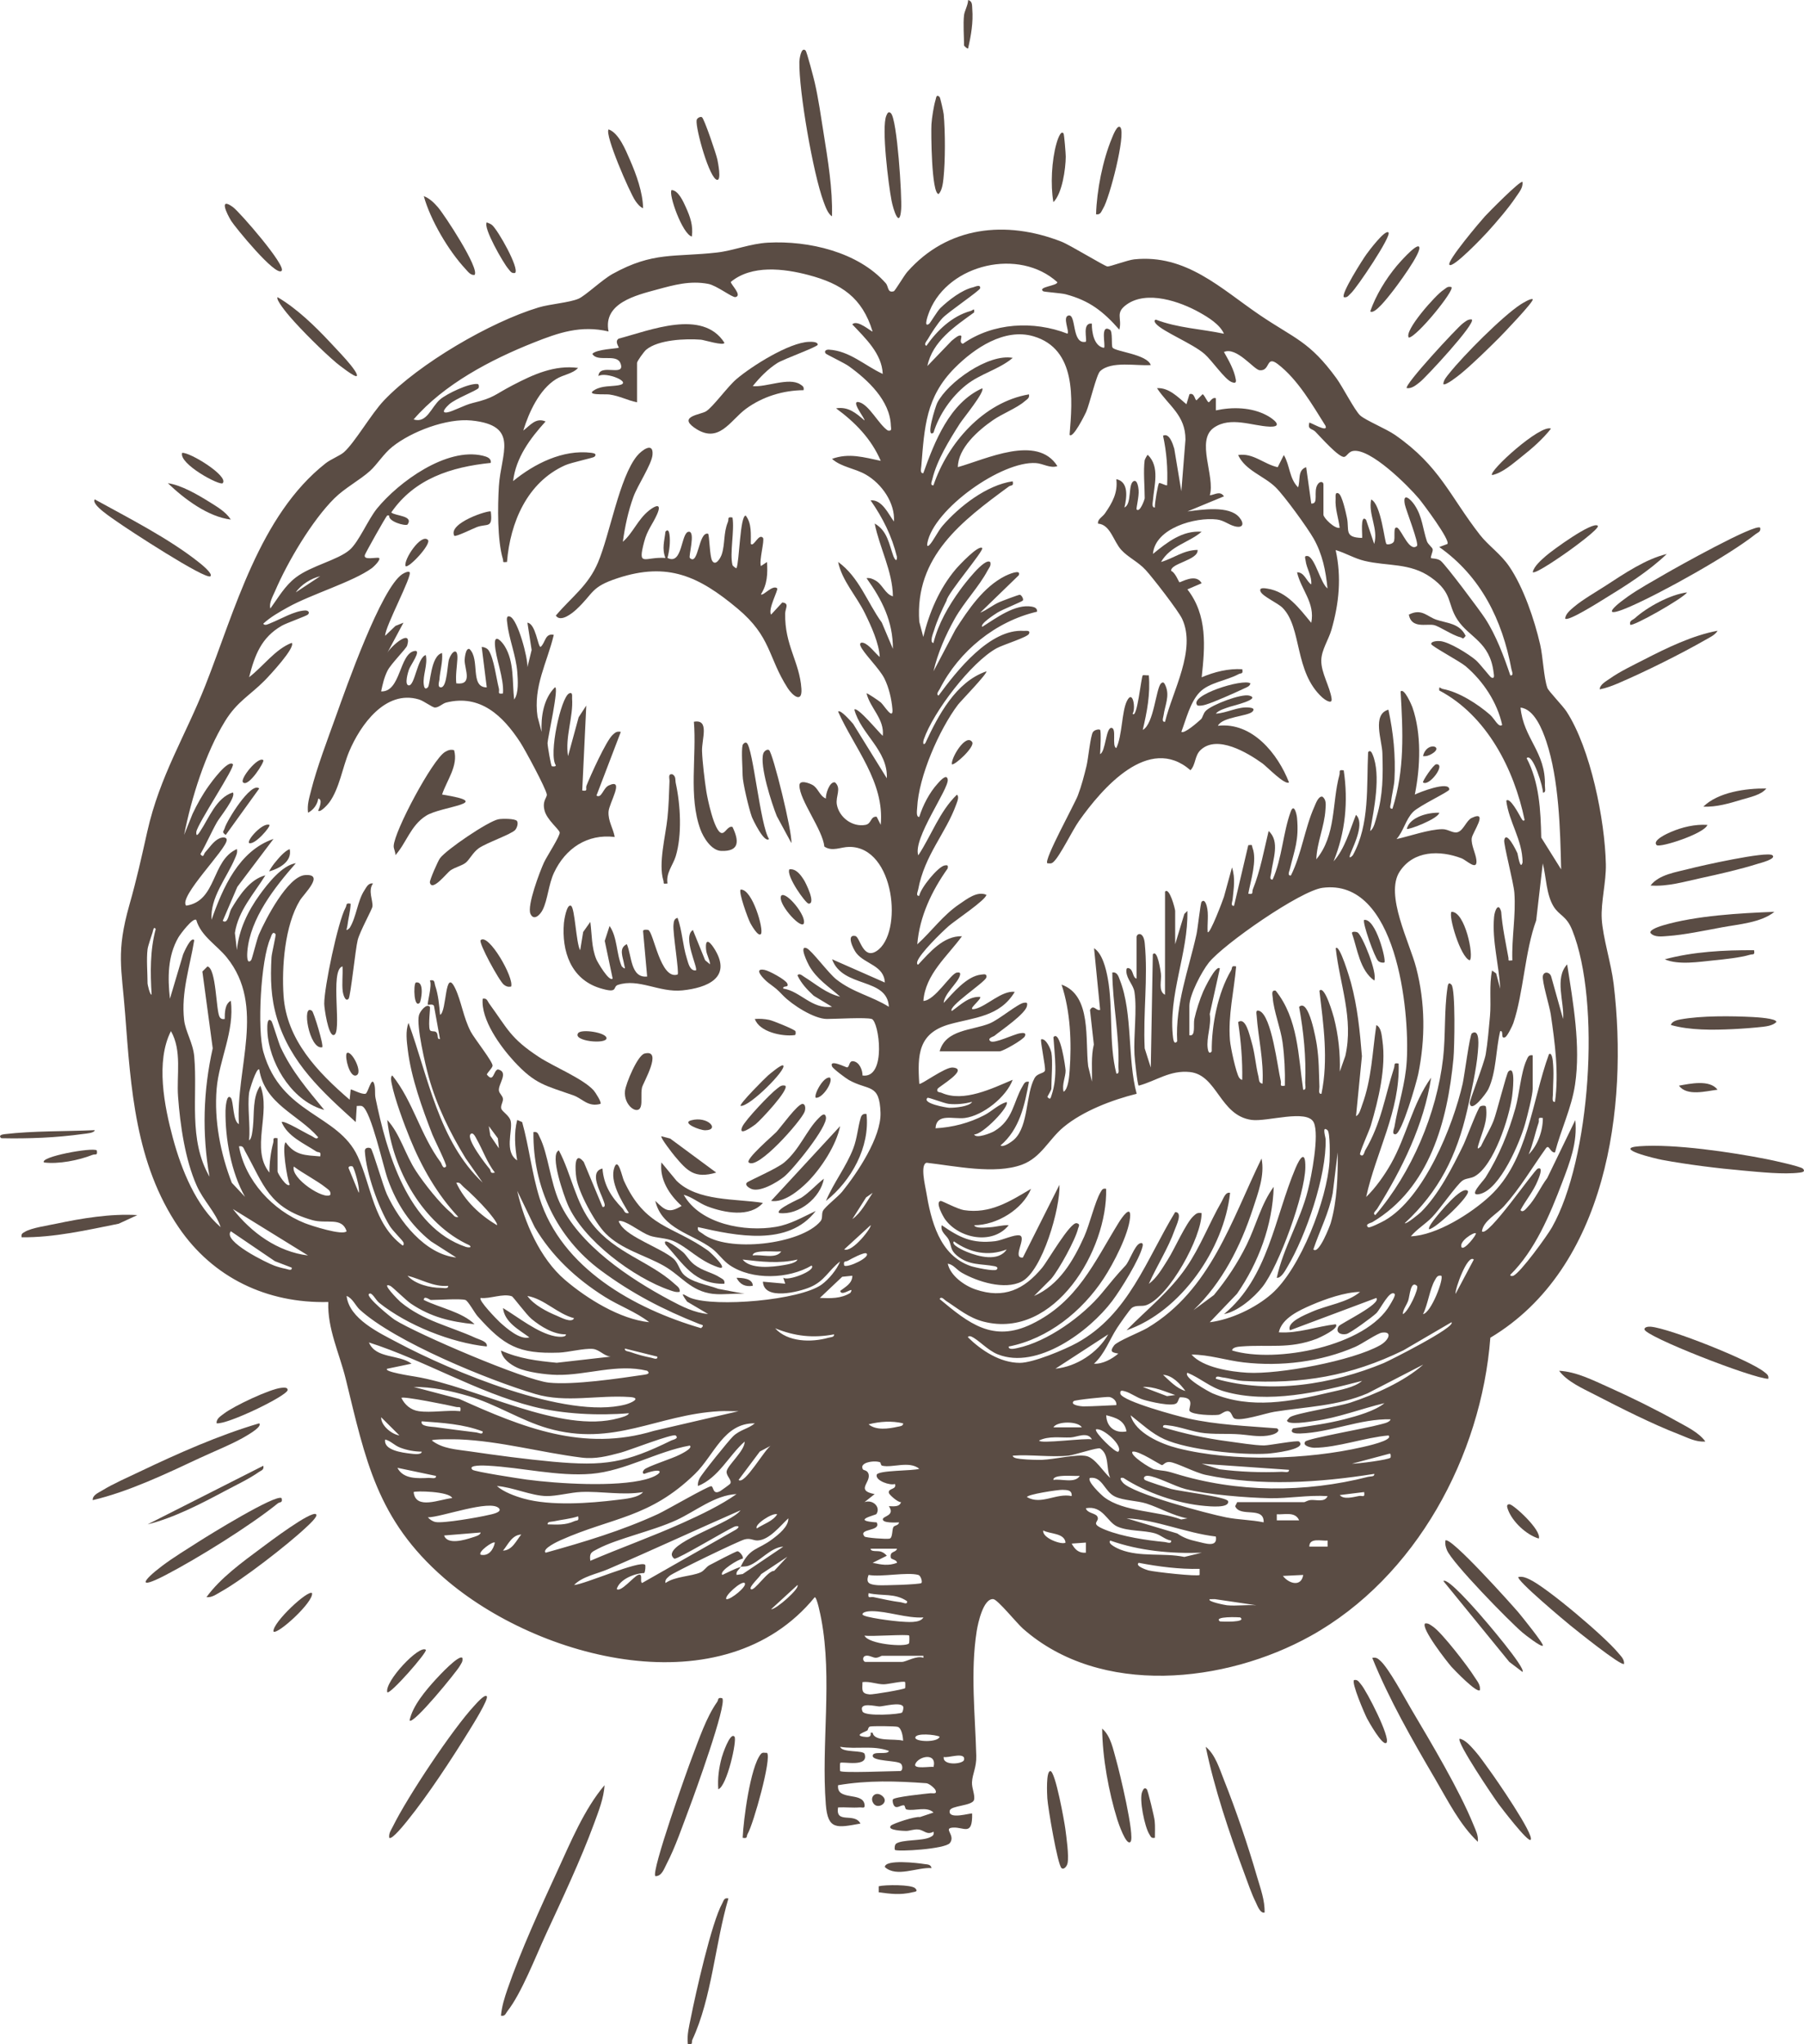 <svg width="83" height="94" viewBox="0 0 83 94" fill="none" xmlns="http://www.w3.org/2000/svg">
<g clip-path="url(#clip0_505_4365)">
<g clip-path="url(#clip1_505_4365)">
<path d="M44.727 83.391C44.748 84.462 44.35 83.999 43.837 84.039C43.372 84.074 43.977 84.38 43.706 84.745C43.495 85.03 41.266 85.156 41.176 85.063C41.153 85.04 41.15 84.833 41.231 84.776C41.515 84.579 42.431 84.66 42.789 84.483C42.916 84.419 42.982 84.385 42.95 84.227C42.639 84.4 42.519 84.153 42.253 84.126C42.037 84.103 41.839 84.198 41.674 84.192C41.58 84.189 40.779 84.168 40.989 83.95C41.084 83.851 42.114 83.51 42.323 83.555L42.95 83.346C42.641 83.039 42.068 83.295 41.706 83.204C41.633 83.185 41.647 83.019 41.586 83.013C41.428 82.997 41.25 83.202 41.128 83.02C41.081 82.948 41.051 82.788 41.083 82.741C41.161 82.625 42.554 82.485 42.81 82.458C42.909 82.448 43.124 82.52 43.044 82.322C43.004 82.222 42.755 82.014 42.622 81.998C41.235 81.898 39.935 81.856 38.559 82.089C38.478 82.829 39.683 82.375 39.776 82.971C39.809 83.185 39.685 83.1 39.543 83.111C39.219 83.136 38.884 83.093 38.559 83.111C38.428 83.898 39.317 83.323 39.588 83.854C38.504 84.048 38.089 84.162 37.995 82.975C37.778 80.196 38.306 77.218 37.785 74.446C37.756 74.294 37.588 73.439 37.485 73.445C33.307 78.554 24.775 76.339 20.43 72.561C17.34 69.875 16.82 67.141 15.904 63.398C15.619 62.236 15.056 61.091 15.105 59.87C12.286 59.941 9.8 58.755 8.224 56.443C6.225 53.51 6.017 50.024 5.758 46.624C5.596 44.503 5.335 43.797 5.953 41.61C6.299 40.392 6.498 39.476 6.775 38.244C7.355 35.667 8.524 33.857 9.449 31.515C10.8 28.095 11.937 23.701 14.979 21.306C15.216 21.119 15.646 20.951 15.822 20.796C16.328 20.348 17.084 19.022 17.673 18.406C19.279 16.724 22.551 14.809 24.781 14.137C25.307 13.979 26.206 13.916 26.619 13.735C26.936 13.596 27.703 12.862 28.184 12.596C30.049 11.562 31.023 11.834 32.989 11.612C33.734 11.528 34.52 11.201 35.336 11.158C37.202 11.058 39.479 11.584 40.751 13.021C40.892 13.18 40.821 13.484 41.125 13.392C41.177 13.376 41.605 12.659 41.738 12.508C43.593 10.399 46.281 10.114 48.836 11.112C49.239 11.269 50.819 12.242 50.954 12.254C51.063 12.264 51.885 11.957 52.181 11.926C54.581 11.677 56.181 13.281 57.964 14.489C59.571 15.577 60.247 15.691 61.489 17.395C61.776 17.79 62.327 18.87 62.578 19.101C62.83 19.331 63.768 19.71 64.192 20.005C66.249 21.439 66.688 22.792 68.087 24.59C68.482 25.096 69.035 25.459 69.433 26.04C70.093 27 70.6 28.502 70.861 29.639C70.995 30.224 71.022 31.138 71.193 31.633C71.242 31.777 71.897 32.448 72.07 32.712C73.183 34.415 73.841 37.716 73.884 39.739C73.901 40.564 73.651 41.475 73.694 42.251C73.742 43.102 74.129 44.301 74.242 45.241C74.925 50.93 73.929 58.309 68.569 61.513C68.154 66.941 65.151 72.531 60.3 75.226C56.388 77.4 50.633 78.041 47.061 74.886C46.782 74.64 45.903 73.553 45.703 73.533C45.244 73.486 44.995 74.636 44.937 75.002C44.641 76.873 44.869 78.864 44.917 80.738C44.931 81.275 44.742 81.557 44.72 81.954C44.705 82.224 44.879 82.571 44.81 82.774C44.719 83.041 43.751 83.024 43.698 83.254C43.595 83.702 44.687 83.351 44.725 83.392L44.727 83.391ZM48.372 48.389C48.444 48.821 48.372 49.583 48.372 50.063C48.372 50.123 48.228 50.351 48.187 50.436C48.328 50.606 48.338 50.485 48.384 50.352C48.675 49.493 48.524 48.572 48.467 47.693C48.781 47.322 49.024 49.093 49.027 49.227C49.032 49.505 48.847 49.878 48.935 50.203C49.154 50.073 49.195 49.479 49.213 49.226C49.309 47.938 49.25 46.502 48.841 45.276C50.242 45.769 49.917 47.84 50.066 49.029L50.24 49.737C50.254 49.166 50.191 48.588 50.326 48.028L50.149 46.441C50.311 46.156 50.425 46.497 50.616 46.437L50.336 43.602C50.718 43.843 50.885 44.544 50.965 44.974C51.225 46.376 51.003 47.949 51.363 49.366C51.526 49.388 51.451 49.155 51.456 49.042C51.514 47.639 51.186 46.136 51.176 44.719C51.413 44.684 51.463 44.911 51.525 45.068C52.126 46.601 51.862 48.697 52.297 50.295C51.171 50.575 49.828 51.084 48.932 51.828C48.253 52.391 47.903 53.227 47.022 53.554C45.772 54.016 43.938 53.614 42.633 53.467C42.327 53.54 42.567 54.525 42.608 54.775C42.83 56.118 43.22 57.724 44.661 58.217C44.856 58.283 45.739 58.471 45.849 58.383C45.904 58.338 45.928 58.259 45.761 58.225C45.145 58.103 44.586 58.203 44.025 57.734C43.705 57.466 43.789 57.289 43.645 56.997C43.546 56.799 43.254 56.648 43.327 56.339C44.166 56.916 44.73 57.198 45.791 57.073C46.099 57.036 46.685 56.751 46.914 56.809C47.253 56.893 46.544 57.881 47.061 57.826L48.744 54.481C48.791 55.533 47.96 58.449 47.004 58.931C46.213 59.329 44.98 58.937 44.256 58.527C44.007 58.386 43.872 58.149 43.605 58.106C43.725 58.662 44.37 59.119 44.887 59.294C46.19 59.735 47.111 59.304 47.95 58.292C48.206 57.985 49.233 56.188 49.536 56.246C49.727 56.284 49.619 56.411 49.601 56.492C49.481 57.008 48.72 58.386 48.368 58.8L47.576 59.593C48.733 59.088 49.387 57.963 49.881 56.866C50.132 56.309 50.38 55.251 50.633 54.825C50.704 54.707 50.73 54.632 50.892 54.666C50.965 57.462 48.533 61.603 45.265 60.776C44.569 60.6 44.092 60.184 43.521 59.815C43.442 59.764 43.313 59.586 43.23 59.732C44.575 60.853 45.685 61.748 47.47 60.883C49.576 59.861 50.344 58.043 51.472 56.218C51.618 55.98 52.053 55.359 51.993 55.99C51.918 56.779 51.225 58.108 50.781 58.785C49.786 60.299 48.222 61.562 46.408 61.918C46.39 62.091 46.712 62.008 46.806 61.988C48.188 61.698 49.819 60.525 50.704 59.451C51.126 58.938 51.352 58.654 51.778 58.2C51.965 58.002 52.197 57.279 52.436 57.177C52.555 57.126 52.598 57.186 52.57 57.309C52.433 57.905 51.565 59.301 51.171 59.824C50.124 61.214 47.723 63.001 45.906 62.277C45.43 62.089 45.005 61.586 44.677 61.454C44.634 61.436 44.524 61.43 44.539 61.499C45.158 62.102 46.015 62.667 46.922 62.668C47.532 62.668 48.988 62.06 49.554 61.748C51.93 60.439 52.742 57.916 54.069 55.735C54.43 55.74 54.12 56.349 54.048 56.551C53.743 57.414 53.225 58.203 52.856 59.036C53.222 58.772 53.492 58.297 53.735 57.913C54.035 57.441 54.567 56.231 54.909 55.92C55.037 55.804 55.094 55.749 55.285 55.782C55.285 56.913 53.795 59.606 52.759 60.008C52.52 60.1 52.271 59.984 52.062 60.152C51.973 60.223 51.493 60.913 51.393 61.068C51.038 61.614 50.832 62.253 50.332 62.708C50.728 62.731 51.165 62.49 51.453 62.242C51.172 62.192 51.034 62.163 51.26 61.864C51.408 61.67 52.477 61.249 52.791 61.062C55.701 59.324 56.647 56.13 58.042 53.272C58.199 54.044 57.883 54.849 57.647 55.575C57.084 57.298 56.233 58.984 54.911 60.244L55.85 59.551C56.444 58.831 56.944 58.077 57.357 57.239C57.791 56.361 58.018 55.364 58.602 54.574C58.55 56.331 57.908 58.056 56.912 59.493L55.659 60.801C56.636 60.679 57.768 60.144 58.505 59.497C59.837 58.329 61.055 55.158 61.17 53.41C61.186 53.17 61.203 52.076 61.077 51.97C60.807 51.744 60.987 52.277 60.99 52.383C61.038 54.053 60.089 56.818 59.227 58.264C59.144 58.404 58.945 58.786 58.742 58.757C59.044 57.376 59.821 56.13 60.173 54.743C60.341 54.084 60.707 52.185 60.447 51.62C60.152 50.977 58.298 51.596 57.581 51.497C56.115 51.293 56.011 49.428 54.743 49.295C53.825 49.2 53.197 49.705 52.39 49.922C52.33 49.882 52.207 48.692 52.196 48.488C52.149 47.605 52.323 46.432 52.194 45.608C52.142 45.281 51.842 45.03 51.822 44.674C51.817 44.569 51.832 44.469 51.965 44.533C52.153 44.625 52.108 44.962 52.293 44.998V43.092C52.293 42.912 52.614 42.816 52.668 43.37C52.824 44.981 52.588 46.585 52.666 48.207L52.946 49.089L53.04 43.884C53.255 43.618 53.4 44.669 53.413 44.768C53.453 45.078 53.273 45.573 53.6 45.743L53.602 41.002C53.804 40.771 54.068 41.805 54.068 41.886V43.42L54.49 42.025L54.63 41.886C54.678 43.83 53.723 45.78 53.975 47.744C53.993 47.88 54.046 48.033 54.161 47.882C54.067 46.192 54.691 44.583 55.05 42.956C55.107 42.699 55.231 41.523 55.283 41.468C55.415 41.328 55.49 41.558 55.517 41.649C55.624 42.034 55.535 42.468 55.564 42.861C55.661 42.994 56.27 41.377 56.313 41.237L56.683 39.887C56.847 40.403 56.76 40.843 56.711 41.354C56.702 41.457 56.601 41.671 56.776 41.652L57.432 38.864C57.66 38.835 57.58 38.864 57.629 38.993C57.843 39.56 57.542 40.496 57.432 41.095C57.698 41.143 57.586 41.032 57.643 40.891C57.99 40.028 58.15 39.114 58.368 38.213C58.907 38.692 58.555 39.541 58.486 40.146C58.475 40.248 58.378 40.463 58.552 40.443C58.987 39.477 59.031 38.277 59.385 37.32C59.532 36.921 59.658 37.421 59.675 37.608C59.768 38.645 59.565 39.053 59.342 39.974C59.319 40.068 59.219 40.279 59.393 40.257C59.881 39.287 60.038 38.06 60.471 37.099C60.527 36.975 60.654 36.593 60.841 36.633C61.039 36.777 60.995 37.028 60.982 37.234C60.937 37.998 60.587 38.75 60.562 39.514C61.484 38.396 61.276 36.911 61.624 35.639C61.668 35.48 61.558 35.38 61.823 35.424C62.036 36.857 61.901 38.265 61.357 39.607C61.879 39.02 62.101 38.183 62.386 37.469C62.785 37.84 62.326 38.786 62.143 39.228C62.078 39.387 62.055 39.523 62.242 39.327C63.027 37.909 62.87 36.161 62.945 34.587C63.04 34.469 63.109 34.59 63.155 34.702C63.547 35.654 63.213 37.218 63.038 38.211C63.211 38.114 63.287 37.726 63.343 37.539C63.633 36.551 63.633 35.653 63.602 34.628C63.585 34.039 63.115 32.852 63.879 32.633C64.109 33.706 64.215 34.737 64.158 35.84C64.141 36.156 64.029 36.561 63.999 36.891C63.99 36.993 63.888 37.206 64.065 37.188C64.635 35.397 64.548 33.644 64.44 31.797C64.602 31.613 64.946 32.419 64.98 32.514C65.411 33.736 65.349 35.286 65.094 36.538C65.266 36.445 66.695 35.882 66.68 36.306C66.676 36.405 65.288 37.05 65.01 37.339C64.668 37.693 64.58 38.215 64.253 38.583C64.87 38.448 65.749 38.132 66.367 38.128C66.626 38.126 66.85 38.327 67.06 38.267C67.336 38.189 67.462 37.728 67.713 37.61C68.517 37.231 67.737 38.291 67.712 38.546C67.681 38.861 67.889 39.224 67.926 39.535C67.993 40.088 67.469 39.553 67.243 39.467C66.245 39.087 65.036 39.101 64.398 40.077C63.704 41.138 64.861 43.345 65.161 44.515C65.575 46.126 65.583 47.756 65.252 49.386C65.172 49.775 64.496 52.131 64.207 52.156C64.011 52.173 64.144 51.895 64.154 51.829C64.328 50.798 64.662 49.852 64.724 48.769C64.859 46.456 64.257 40.377 60.85 40.824C59.824 40.959 56.296 43.415 55.617 44.264C55.29 44.673 54.722 45.751 54.722 46.255V47.603C55.027 47.675 54.894 47.114 54.951 46.854C55.039 46.457 55.198 45.961 55.36 45.587C55.402 45.489 55.949 44.336 56.124 44.534L55.659 46.626C55.744 47.152 55.496 47.703 55.565 48.208C55.583 48.334 55.633 48.5 55.751 48.344C55.74 47.16 56.029 45.651 56.641 44.624C56.712 44.505 56.624 44.389 56.873 44.44C56.776 45.582 56.496 46.679 56.589 47.837C56.615 48.152 56.864 49.328 57.012 49.554C57.041 49.599 57.131 49.675 57.153 49.646C57.171 48.763 57.094 47.871 56.965 47C57.313 46.746 57.489 47.6 57.574 47.88C57.741 48.432 57.768 48.98 57.901 49.507C57.934 49.636 57.899 49.797 58.086 49.832C58.152 48.789 57.892 47.727 57.817 46.707C57.808 46.598 57.758 46.41 57.946 46.486C58.514 46.716 58.782 49.112 58.926 49.699C58.965 49.857 58.834 49.97 59.115 49.924C59.131 49.264 59.098 48.592 59.01 47.938C58.922 47.284 58.6 46.488 58.557 45.879C58.547 45.745 58.474 45.51 58.694 45.556C59.727 46.843 59.73 48.555 59.958 50.11C60.121 50.133 60.046 49.899 60.051 49.787C60.096 48.6 59.98 47.463 59.771 46.3C60.221 45.873 60.557 47.861 60.585 48.047C60.689 48.736 60.679 49.289 60.705 49.973C60.71 50.085 60.635 50.319 60.798 50.297C61.125 48.724 60.89 47.13 60.706 45.556C60.948 45.279 61.346 46.699 61.372 46.799C61.578 47.604 61.67 48.446 61.642 49.274L61.897 48.554C62.287 46.836 61.641 45.269 61.455 43.604C61.627 43.368 62.123 45.062 62.155 45.184C62.459 46.312 62.566 47.407 62.66 48.568L62.389 51.32C62.541 51.275 62.618 50.952 62.67 50.811C63.113 49.611 63.138 48.386 63.324 47.138C63.548 47.235 63.571 47.621 63.602 47.836C63.782 49.093 63.423 50.556 63.067 51.764C63.003 51.983 62.526 53.036 62.575 53.086C62.732 53.246 62.773 52.963 62.807 52.904C63.557 51.632 63.707 50.446 64.138 49.106C64.189 48.95 64.098 48.862 64.35 48.905C64.421 51.079 63.304 52.983 62.856 55.04C63.285 54.627 63.699 54.039 63.993 53.521C64.718 52.242 64.984 50.747 65.845 49.554C65.509 51.724 64.512 53.747 63.36 55.588C63.311 55.667 63.126 55.79 63.276 55.875C64.945 53.935 66.104 51.204 66.395 48.659C66.516 47.603 66.44 46.477 66.596 45.418C66.615 45.293 66.638 45.128 66.779 45.278C66.973 45.483 66.919 48.178 66.872 48.67C66.598 51.552 65.78 54.637 63.133 56.203C63.081 56.233 62.774 56.288 62.949 56.434C63.008 56.483 63.595 56.185 63.708 56.121C65.52 55.084 66.851 51.782 67.295 49.834C67.375 49.481 67.62 47.576 67.721 47.514C68.112 47.276 68.012 48.144 67.993 48.39C67.931 49.15 67.677 50.297 67.501 51.062C67.023 53.139 66.212 54.781 64.63 56.246C64.698 56.308 65.299 55.811 65.377 55.735C66.182 54.944 66.835 53.665 67.327 52.654C67.456 52.388 67.996 50.937 68.105 50.874C68.161 50.843 68.363 50.807 68.369 50.907C68.457 51.572 68.2 52.019 68.029 52.609C67.983 52.768 67.937 52.91 68.133 52.712C68.316 52.315 68.559 51.937 68.719 51.529C68.861 51.168 69.312 49.356 69.397 49.274C69.762 48.925 69.584 50.314 69.569 50.422C69.436 51.39 68.733 53.602 67.842 54.095C67.664 54.194 67.444 54.176 67.288 54.288C67.01 54.488 66.24 55.613 65.892 55.967C65.583 56.285 65.199 56.51 64.91 56.85C66.092 56.804 67.685 55.803 68.555 54.991C70.312 53.352 70.48 50.622 71.263 48.482C71.387 48.353 71.437 48.726 71.442 48.771C71.504 49.342 71.452 49.794 71.447 50.341C71.446 50.447 71.386 50.692 71.543 50.668C71.726 49.342 71.542 47.954 71.347 46.633C71.296 46.282 70.93 45.095 70.988 44.867C71.046 44.638 71.328 44.706 71.376 44.931L71.916 46.856C71.979 46.071 71.509 44.982 72.103 44.346C72.379 46.108 72.732 48.086 72.467 49.867C72.306 50.951 71.816 51.94 71.543 52.993C71.309 53.011 71.276 52.587 71.123 52.806C70.493 53.685 69.932 54.647 69.206 55.454C68.854 55.845 68.249 56.136 68.182 56.619C68.435 56.938 70.571 53.81 70.751 53.737C71.042 53.621 70.78 54.212 70.748 54.292C70.551 54.781 70.204 55.183 69.956 55.643C70.061 55.791 70.213 55.578 70.284 55.504C70.642 55.13 70.874 54.586 71.186 54.171L72.477 51.506C72.585 52.53 72.225 53.451 71.869 54.387C71.314 55.85 70.617 57.51 69.488 58.618C69.473 58.687 69.586 58.681 69.627 58.664C69.962 58.515 71.179 56.834 71.405 56.435C73.173 53.319 73.665 46.075 72.336 42.769C72.065 42.094 71.742 42.114 71.474 41.674C71.14 41.127 71.138 40.316 70.982 39.7L70.678 42.324C70.154 43.757 70.095 45.653 69.628 47.043C69.585 47.172 69.35 47.648 69.254 47.693C69.012 47.805 69.211 47.374 69.022 47.416C68.818 48.253 68.849 49.298 68.477 50.082C68.385 50.276 67.669 51.228 67.622 50.717C67.611 50.6 68.284 48.906 68.357 48.476C68.442 47.983 68.507 47.233 68.553 46.718C68.613 46.041 68.507 45.309 68.648 44.627L68.837 44.762L69.021 45.463C68.971 44.349 68.641 43.288 68.741 42.162C68.766 41.875 68.941 41.458 69.068 41.925C69.121 42.635 69.273 43.325 69.398 44.022C69.426 44.176 69.34 44.181 69.581 44.161C69.546 43.122 69.751 42.091 69.674 41.049C69.639 40.589 69.172 38.811 69.208 38.633C69.301 38.162 69.766 39.119 69.816 39.235C69.833 39.274 69.945 40.066 70.052 39.653C70.046 38.607 69.42 37.794 69.302 36.819C69.465 36.631 69.892 37.458 69.939 37.532C69.967 37.576 70.074 37.832 70.144 37.7C69.662 35.365 68.403 32.901 66.219 31.75C66.2 31.506 66.259 31.657 66.383 31.681C67.128 31.818 67.986 32.372 68.555 32.867C68.766 33.051 68.942 33.474 69.113 33.335C68.886 32.295 68.24 31.322 67.434 30.636C67.168 30.411 65.85 29.708 65.847 29.614C65.841 29.483 66.137 29.47 66.255 29.479C66.676 29.515 67.571 30.074 67.902 30.357C68.073 30.504 68.556 31.123 68.603 31.148C68.783 31.239 68.734 31.036 68.721 30.936C68.55 29.502 67.603 29.325 67.058 28.5C66.569 27.759 66.86 27.276 65.838 26.552C64.87 25.866 63.836 26.046 62.774 25.789C62.31 25.677 61.905 25.428 61.452 25.293C61.727 26.541 61.61 27.738 61.259 28.958C61.128 29.413 60.802 29.881 60.791 30.359C60.776 30.933 61.191 31.576 61.265 32.126C61.306 32.433 60.922 32.149 60.844 32.079C59.533 30.895 59.916 28.87 59.012 27.952C58.787 27.723 58.087 27.426 57.995 27.197C57.914 26.995 58.202 27.05 58.312 27.067C59.225 27.21 59.79 27.988 60.329 28.639C60.516 27.716 59.864 27.134 59.676 26.316C60.015 26.308 60.108 26.735 60.329 26.873C60.365 26.495 60.112 26.138 60.07 25.784C60.053 25.644 59.98 25.538 60.189 25.573C60.522 25.709 60.758 26.812 61.077 27.059C60.996 26.247 60.847 25.487 60.439 24.766C60.158 24.269 59.087 22.796 58.694 22.411C58.154 21.881 57.297 21.642 56.966 20.924C57.656 20.814 58.154 21.349 58.786 21.483L59.067 20.924C59.349 21.39 59.311 21.998 59.723 22.41C59.838 22.097 59.685 21.615 60.096 21.483L60.33 23.155C60.693 23.18 60.411 22.616 60.619 22.282C60.733 22.102 60.89 22.151 60.89 22.272V23.667C60.89 23.814 61.407 24.328 61.637 24.271C61.583 23.808 61.417 23.4 61.45 22.923C61.455 22.848 61.407 22.597 61.59 22.692C61.749 22.775 61.923 23.58 61.97 23.802C62.092 24.369 61.819 24.715 62.665 24.736C62.705 24.694 62.557 23.606 62.851 23.9L63.225 25.014C63.427 24.322 62.943 23.657 63.086 22.97C63.544 23.17 63.704 24.945 63.789 25.015C63.836 25.054 64.047 25.024 64.117 24.924C64.224 24.77 64.057 24.151 64.301 24.272C64.516 24.443 64.85 25.388 65.19 25.107C65.305 25.012 64.684 23.447 64.635 23.195C64.523 22.606 64.905 22.955 65.081 23.218C65.444 23.758 65.457 24.315 65.649 24.883C65.704 25.044 65.897 25.16 65.916 25.259C65.936 25.368 65.796 25.613 65.843 25.666C65.858 25.682 66.138 25.671 66.284 25.787C66.518 25.972 68.09 28.071 68.331 28.443C68.829 29.208 69.2 30.197 69.488 31.057C69.662 31.079 69.558 30.87 69.54 30.774C69.118 28.505 68.135 26.507 66.218 25.154L66.591 25.015C66.754 24.863 65.462 23.142 65.281 22.926C64.776 22.327 63.048 20.601 62.251 20.737C62.042 20.773 61.976 20.975 61.854 21.008C61.618 21.072 60.742 20.076 60.518 19.85C60.366 19.696 60.156 19.768 60.239 19.437C60.269 19.395 61.127 19.933 60.984 19.578C60.377 18.612 59.709 17.446 58.789 16.742C58.233 16.318 58.46 17.076 57.953 17.025C57.691 16.998 56.893 15.928 56.313 16.185C56.534 16.579 56.781 17.001 56.859 17.456C56.891 17.639 56.778 17.616 56.655 17.564C56.34 17.43 55.761 16.576 55.422 16.279C54.87 15.796 53.496 15.251 53.181 14.884C53.125 14.82 53.083 14.721 53.181 14.698C54.184 15.084 55.27 15.125 56.312 15.346C56.127 14.92 55.595 14.595 55.192 14.369C54.287 13.861 52.765 13.337 51.833 14.005C51.291 14.393 51.635 14.623 51.5 15.16C50.757 14.318 50.132 13.823 49.026 13.53C48.83 13.478 48.037 13.425 47.995 13.393C47.727 13.188 48.647 13.147 48.647 12.976C46.896 11.386 43.664 12.135 42.774 14.288C42.718 14.425 42.45 15.12 42.761 14.88C42.795 14.853 43.133 14.294 43.262 14.169C43.646 13.801 44.256 13.325 44.776 13.21C44.84 13.196 45.122 13.05 45.096 13.254C45.083 13.364 43.615 14.351 43.356 14.634C43.146 14.863 42.845 15.32 42.688 15.597C42.641 15.678 42.484 15.832 42.621 15.903C43.109 15.203 43.801 14.535 44.655 14.3C44.784 14.264 44.834 14.129 44.817 14.367C43.93 15.01 42.902 15.69 42.668 16.831L43.787 15.668C43.874 15.599 44.024 15.467 44.117 15.438C44.394 15.354 44.051 15.748 44.302 15.807C45.691 14.835 47.554 14.737 49.114 15.344C49.216 15.23 48.868 14.569 49.163 14.508C49.531 14.431 49.296 15.854 49.955 15.716C50.032 15.634 49.768 14.826 50.236 14.88C50.227 15.27 50.335 15.933 50.796 15.995C50.881 15.9 50.598 14.878 51.069 15.165C51.201 15.245 51.124 15.878 51.186 15.981C51.298 16.169 52.775 16.285 52.946 16.787C52.311 16.838 51.127 16.582 50.615 17.069C50.442 17.234 50.142 18.549 49.973 18.941C49.927 19.046 49.359 20.195 49.21 19.993C49.349 18.347 49.535 16.046 47.547 15.463C46.215 15.074 44.827 16.012 43.925 16.921C42.593 18.262 42.536 19.635 42.388 21.435C42.38 21.536 42.32 21.782 42.48 21.758C43.004 20.301 43.687 18.535 45.191 17.855C45.33 18.006 44.308 19.248 44.161 19.478C43.683 20.228 43.103 21.164 42.897 22.033C42.875 22.127 42.774 22.337 42.948 22.316C43.596 20.386 45.246 18.49 47.341 18.134C47.377 18.309 47.253 18.358 47.146 18.451C46.785 18.767 46.116 19.021 45.684 19.321C44.999 19.795 44.08 20.601 44.07 21.48C45.375 21.113 47.722 19.963 48.649 21.433C48.328 21.549 47.993 21.317 47.665 21.294C46.091 21.185 42.962 23.407 42.667 24.966C42.647 25.07 42.655 25.166 42.762 25.06C42.932 24.891 43.154 24.421 43.368 24.175C44.142 23.282 45.398 22.304 46.592 22.132C46.648 22.373 46.521 22.294 46.415 22.371C44.267 23.949 42.081 25.582 42.295 28.591L42.479 29.289C42.753 28.165 43.219 27.065 43.973 26.173C44.112 26.008 45.016 25.044 45.189 25.199C45.298 25.297 43.579 27.299 43.552 27.614C43.336 28.048 43.114 28.527 42.974 28.991C42.943 29.093 42.75 29.541 42.946 29.568C43.169 28.677 43.641 27.86 44.178 27.121C44.318 26.927 45.317 25.599 45.563 25.851C45.605 26.025 45.503 26.108 45.437 26.235C45.051 26.969 44.355 27.688 43.927 28.451C43.5 29.214 43.139 30.039 42.949 30.869L43.96 28.948C44.55 28.032 45.242 26.991 46.249 26.484C46.322 26.448 47.008 26.127 46.872 26.453L45.097 28.173C45.411 28.051 45.645 27.838 45.968 27.693C46.091 27.638 46.871 27.342 46.922 27.349C46.996 27.358 47.109 27.549 47.059 27.615C47.021 27.667 46.111 28.03 45.889 28.171C45.787 28.236 45.066 28.696 45.192 28.824C45.816 28.433 46.707 27.753 47.48 27.896C47.61 27.92 47.728 27.974 47.715 28.127C45.806 28.57 44.127 29.939 43.242 31.674C43.199 31.758 43.048 31.92 43.182 31.986C44.012 30.855 45.543 28.901 47.108 29.01C47.186 29.016 47.429 28.963 47.34 29.149C47.264 29.305 46.149 29.646 45.853 29.809C44.678 30.455 42.937 32.739 42.501 34.005C42.475 34.079 42.445 34.319 42.575 34.17C43.164 32.899 43.976 31.354 45.379 30.872C45.466 30.94 44.182 32.261 44.073 32.407C43.209 33.553 42.264 35.71 42.198 37.143C42.194 37.245 42.136 37.582 42.295 37.565C42.457 37.038 42.764 36.443 43.139 36.034C43.197 35.972 43.559 35.528 43.604 35.847C43.664 36.273 41.983 38.567 42.249 39.331C42.853 38.416 43.225 37.316 44.025 36.543C44.145 36.626 44.04 36.864 43.998 36.981C43.517 38.325 42.545 39.296 42.243 40.908C42.225 41.004 42.12 41.212 42.294 41.191C42.356 40.832 43.156 39.851 43.462 39.795C43.602 39.77 43.628 39.796 43.602 39.934C42.869 40.967 42.306 42.145 42.203 43.423C42.867 42.821 43.381 42.087 44.134 41.579C44.477 41.347 44.959 40.959 45.381 41.146C45.376 41.374 43.931 42.334 43.648 42.583C43.311 42.881 42.325 43.841 42.204 44.214C42.189 44.262 42.179 44.366 42.249 44.352C42.77 43.797 43.412 43.023 44.258 43.052C43.584 43.981 42.576 44.796 42.484 46.026C43.022 46.004 43.731 44.773 44.023 44.723C44.152 44.702 44.204 44.729 44.163 44.862C44.053 45.223 43.456 45.675 43.417 46.119C43.843 45.666 44.483 44.88 45.144 44.815C45.282 44.801 45.418 44.761 45.378 44.956C45.278 45.197 43.595 46.288 43.791 46.491C44.186 46.216 44.575 45.807 45.098 45.841C45.17 45.962 44.414 46.495 44.86 46.393C45.398 46.272 46.08 45.538 46.688 45.608C46.003 46.757 44.805 46.787 43.698 47.096C42.241 47.503 42.207 48.504 42.295 49.836C42.361 49.908 43.486 49.056 43.836 49.088C44.614 49.157 43.178 49.971 43.136 50.07C43.066 50.237 43.241 50.215 43.322 50.251C44.335 50.704 45.651 50.047 46.592 49.652C46.3 50.444 45.223 51.303 44.388 51.409C43.865 51.476 43.087 51.167 43.042 51.882C43.833 51.838 44.588 51.642 45.286 51.28C45.638 51.098 45.933 50.785 46.312 50.674C46.485 50.853 45.193 52.198 44.819 52.162C44.898 52.382 45.6 52.101 45.746 52.014C46.62 51.495 46.624 50.66 47.042 49.957C47.117 49.831 47.154 49.707 47.341 49.744C47.144 50.822 46.911 51.929 46.033 52.672C46.154 52.783 46.565 52.492 46.677 52.383C47.327 51.758 47.188 50.325 47.597 49.579C47.733 49.332 48.038 49.371 48.078 49.225C48.117 49.079 47.85 47.849 47.902 47.79C48.13 47.733 48.345 48.252 48.369 48.394L48.372 48.389ZM40.102 46.855C39.84 46.772 38.457 46.855 38.046 46.855C37.456 46.855 36.446 46.207 36.035 45.784C35.696 45.436 35.752 45.497 35.337 45.181C35.16 45.046 34.615 44.494 35.173 44.598C35.386 44.638 36.148 45.049 36.224 45.228C36.314 45.444 35.998 45.293 36.038 45.458C36.826 45.577 37.347 46.419 38.28 46.295L37.437 45.787C37.137 45.508 36.87 45.228 36.692 44.855C36.761 44.721 36.922 44.869 37.001 44.919C37.529 45.244 38.018 45.687 38.654 45.83C38.139 45.372 37.586 45.03 37.23 44.412C37.179 44.323 36.736 43.446 37.111 43.6C37.339 43.694 38.114 44.748 38.475 45.033C39.247 45.642 40.104 45.801 40.896 46.296C40.819 44.925 38.773 45.455 38.282 44.11L40.71 45.179C40.676 44.394 39.804 44.338 39.402 43.831C39.248 43.636 38.922 42.943 39.354 43.041C39.569 43.09 39.698 44.141 40.33 43.732C41.561 42.937 41.181 38.933 39.074 38.943C38.678 38.944 38.299 39.175 37.928 38.929C37.85 38.148 36.778 36.785 36.781 36.117C36.783 35.837 37.24 36.017 37.372 36.088C37.645 36.232 37.702 36.599 37.998 36.719C37.98 36.529 38.163 35.922 38.418 35.975C38.731 36.259 38.433 36.615 38.503 37C38.61 37.586 39.215 38.043 39.821 37.93C40.109 37.876 40.038 37.531 40.334 37.555L40.521 37.928C40.705 35.96 39.311 34.403 38.56 32.722C38.673 32.606 39.166 33.194 39.253 33.287L40.802 35.788C40.857 34.5 39.606 33.761 39.308 32.629C39.449 32.474 40.473 33.726 40.615 33.837C40.703 33.067 40.036 32.566 39.869 31.884C39.895 31.856 40.442 32.229 40.524 32.3C40.675 32.431 41.108 33.163 41.059 32.605C41.019 32.14 40.9 31.624 40.692 31.203C40.462 30.737 39.719 30.032 39.589 29.698C39.543 29.58 39.605 29.526 39.726 29.561C39.984 29.637 40.265 30.038 40.476 30.21C40.446 29.584 40.084 28.792 39.791 28.195C39.397 27.393 38.739 26.702 38.561 25.84C39.523 26.532 39.9 27.698 40.571 28.628L41.082 29.837C41.085 28.574 40.585 27.583 39.868 26.585C40.022 26.563 40.146 26.616 40.276 26.69C40.612 26.879 40.723 27.321 41.082 27.42C41.063 26.254 40.47 25.199 40.243 24.074C40.833 24.404 40.904 25.03 41.108 25.583C41.15 25.695 41.271 25.886 41.268 25.611C41.033 24.642 40.619 23.82 40.054 23.006C40.591 22.968 40.869 23.634 41.13 23.981C41.187 23.129 40.571 22.247 39.839 21.825C39.332 21.532 38.705 21.48 38.28 21.1C39.062 20.816 39.747 21.03 40.522 21.191C40.087 20.179 39.345 19.421 38.466 18.776C39.031 18.686 39.384 18.996 39.773 19.332C39.826 19.274 39.078 18.368 39.538 18.497C39.998 18.625 40.436 19.529 40.849 19.797C41.053 19.835 40.992 19.706 40.987 19.568C40.949 18.419 39.929 17.47 39.055 16.84C38.854 16.695 38.041 16.306 37.998 16.263C37.907 16.171 37.978 16.069 38.137 16.078C39.091 16.132 39.789 16.815 40.614 17.194C40.575 16.26 39.817 15.557 39.213 14.916C39.444 14.665 40.114 15.281 40.146 15.242C39.67 13.684 38.718 13.048 37.197 12.646C36.054 12.345 34.586 12.169 33.624 12.963C33.616 13.077 34.171 13.591 33.837 13.661C33.691 13.692 32.977 13.127 32.582 13.053C31.747 12.896 31.013 13.101 30.222 13.316C29.256 13.578 27.735 13.941 27.999 15.242C26.722 14.943 25.699 15.298 24.546 15.757C22.573 16.54 20.417 17.676 19.03 19.287C19.648 19.483 19.84 18.709 20.252 18.364C20.567 18.099 21.58 17.616 21.972 17.658C22.054 17.667 22.034 17.826 22.019 17.843C21.907 17.976 20.962 18.325 20.667 18.592C20.562 18.686 20.234 19.013 20.572 18.963C20.832 18.924 21.36 18.625 21.738 18.534C22.758 18.286 22.713 18.168 23.605 17.705C24.537 17.221 25.511 16.772 26.598 16.918C26.33 17.201 25.928 17.217 25.578 17.437C24.81 17.919 24.337 18.953 24.075 19.799C24.386 19.57 24.65 19.184 25.101 19.381C24.391 20.162 23.735 21.045 23.607 22.123C24.58 21.326 25.899 20.657 27.206 20.822C27.335 20.839 27.483 20.877 27.344 21.007C27.294 21.054 26.286 21.267 26.003 21.393C24.251 22.176 23.473 24.029 23.326 25.842C23.083 25.869 23.177 25.841 23.137 25.706C22.878 24.848 22.897 23.273 22.953 22.357C23.047 20.839 23.929 19.561 21.689 19.336C20.561 19.222 18.928 19.841 18.049 20.546C17.648 20.866 17.353 21.359 17.019 21.659C16.55 22.08 15.866 22.438 15.385 22.915C14.357 23.932 13.228 25.843 12.658 27.175C12.562 27.397 12.361 27.743 12.44 27.98C12.811 27.471 13.102 26.939 13.617 26.548C14.318 26.015 15.544 25.755 16.086 25.286C16.51 24.919 16.932 23.89 17.348 23.38C18.347 22.16 20.544 20.558 22.212 20.955C22.382 20.996 22.617 21.064 22.579 21.286C20.763 21.471 19.072 22.009 18.001 23.565C18.193 23.734 19.047 23.705 18.748 24.123C18.625 24.197 17.851 23.977 17.906 23.704C17.876 23.709 17.829 23.692 17.815 23.704C17.738 23.776 16.818 25.419 16.787 25.518C16.706 25.779 17.3 25.613 17.439 25.656C17.536 25.739 17.183 26.07 17.113 26.122C16.23 26.763 14.329 27.319 13.233 27.931C12.845 28.148 12.444 28.373 12.114 28.677C12.173 28.798 12.37 28.686 12.46 28.649C12.914 28.469 13.537 28.094 14.03 28.071C14.185 28.063 14.263 28.162 14.169 28.257C14.102 28.326 13.172 28.652 12.961 28.775C12.018 29.32 11.722 30.124 11.461 31.14C12.106 30.648 12.66 29.852 13.422 29.56C13.616 29.767 12.381 31.086 12.175 31.294C11.49 31.984 10.913 32.257 10.357 33.157C9.449 34.63 8.805 36.698 8.471 38.391L8.857 37.429C9.072 36.974 9.315 36.54 9.608 36.131C9.726 35.966 10.484 34.923 10.712 35.138C10.841 35.26 9.097 37.849 9.032 38.254C9.014 38.528 9.139 38.333 9.203 38.237C9.62 37.614 9.946 36.684 10.712 36.44C10.884 36.635 10.107 37.585 9.983 37.806C9.711 38.288 9.497 38.797 9.219 39.276C9.372 39.475 9.374 39.266 9.432 39.202C9.625 38.993 9.817 38.681 10.085 38.556C10.219 38.492 10.43 38.475 10.431 38.623C10.436 39.04 8.195 41.243 8.565 41.645C9.989 41.431 9.716 39.566 10.9 39.042C10.934 39.214 10.874 39.319 10.813 39.465C10.432 40.376 9.663 41.248 9.733 42.295C10.247 40.824 10.993 39.121 12.583 38.577L10.92 40.779L10.249 42.343C10.491 42.522 10.534 41.977 10.638 41.8C10.989 41.205 11.498 40.425 12.21 40.251C11.685 41.098 10.964 41.872 10.807 42.899L10.9 43.689C10.985 42.759 11.405 41.894 11.945 41.149C12.309 40.645 12.981 39.783 13.611 39.693C12.646 40.793 11.509 42.226 11.38 43.747C11.376 43.795 11.325 44.4 11.554 44.154C11.596 44.108 11.814 43.2 11.911 42.975C12.211 42.284 13.234 40.302 14.03 40.24C14.972 40.168 13.981 41.101 13.795 41.409C13.103 42.552 12.956 44.461 13.046 45.785C13.185 47.821 14.617 49.303 16.087 50.568L16.134 50.104C16.17 50.065 16.62 50.338 16.818 50.294C16.93 50.269 17.09 49.482 17.21 49.823C17.288 50.046 17.232 50.274 17.278 50.498C17.784 52.956 18.744 56.424 21.433 57.336C21.507 57.361 21.749 57.391 21.6 57.262C19.449 56.286 18.062 53.762 17.817 51.498C18.415 52.151 18.63 53.07 19.141 53.851C19.52 54.429 20.236 55.337 20.759 55.774C20.863 55.861 20.911 55.999 21.086 55.959C20.114 54.926 19.399 53.666 18.865 52.359C18.588 51.682 18.166 50.545 18.025 49.848C18.005 49.746 17.949 49.514 18.049 49.453C19.016 50.657 19.336 52.188 20.285 53.46C20.32 53.507 20.385 53.8 20.525 53.636C20.576 53.575 19.978 52.385 19.894 52.172C19.428 50.972 18.917 49.559 18.762 48.279C18.713 47.879 18.649 47.412 18.795 47.036C19.708 49.538 20.183 52.472 22.206 54.38L21.42 53.257C20.71 52.095 20.101 50.862 19.731 49.546C19.573 48.983 19.148 47.163 19.275 46.685C19.325 46.499 19.617 46.129 19.776 46.293C19.813 46.331 19.694 47.1 19.773 47.349C19.806 47.457 19.985 47.397 20.056 47.452C20.201 47.564 20.067 47.795 20.243 47.78L19.968 46.259C19.92 46.141 19.712 46.223 19.684 46.199C19.641 46.163 19.895 45.3 19.778 45.084C20.023 45.031 19.973 45.18 20.028 45.342C20.166 45.747 20.21 46.238 20.246 46.664C20.564 46.537 20.457 44.425 20.947 45.455C21.227 46.042 21.316 46.783 21.66 47.441C21.821 47.749 22.7 48.853 22.662 49.012C22.633 49.13 22.457 49.283 22.397 49.407C22.72 49.823 22.696 49.218 22.909 49.174C23.43 49.297 22.918 49.843 22.954 50.146C22.972 50.289 23.127 50.383 23.14 50.525C23.154 50.668 23.027 50.823 23.061 50.969C23.097 51.126 23.444 51.284 23.5 51.567C23.588 52.011 23.192 52.964 23.794 53.358C23.693 52.737 23.638 52.114 23.796 51.499L24.024 51.596C24.343 52.741 24.468 53.945 24.821 55.08C25.833 58.317 29.167 60.171 32.254 61.073C32.437 60.916 32.29 60.928 32.167 60.879C30.517 60.224 29.071 59.478 27.636 58.414C25.609 56.913 24.512 54.575 24.543 52.057C24.742 52.019 24.76 52.15 24.828 52.283C25.218 53.05 25.314 54.34 25.741 55.28C26.634 57.245 28.956 58.789 30.834 59.789C31.381 60.08 31.947 60.366 32.578 60.422L31.611 59.852C31.211 59.291 31.512 59.584 31.778 59.685C32.921 60.119 36.799 59.792 37.803 59.068C38.124 58.836 38.506 58.38 38.651 58.006C38.111 58.424 37.944 58.905 37.271 59.189C36.746 59.412 35.143 59.814 35.101 58.936L36.128 59.028L36.035 58.751C36.243 58.93 37.568 58.419 37.342 58.193C36.286 58.815 34.611 58.878 33.574 58.178C33.269 57.972 33.05 57.634 32.756 57.411C31.863 56.735 30.451 56.522 30.149 55.218C30.597 55.657 30.772 55.81 31.361 55.451C30.8 54.943 30.34 54.242 30.43 53.452L31.125 54.293C32.089 55.25 33.851 55.113 35.101 55.312C34.502 55.999 33.319 55.766 32.553 55.476C32.158 55.327 31.855 55.044 31.457 54.94C32.218 56.296 34.283 56.658 35.698 56.415C36.37 56.3 36.93 55.965 37.531 55.684C36.268 57.333 33.876 56.827 32.112 56.427C32.07 56.62 32.212 56.638 32.325 56.727C33.463 57.619 36.853 57.228 37.75 56.157C37.864 56.021 37.789 55.845 37.86 55.686C37.94 55.507 38.558 55.029 38.745 54.799C39.446 53.934 40.545 52.29 40.511 51.172C40.469 49.795 39.966 50.173 39.054 49.661C38.916 49.583 38.323 49.143 38.281 49.036C38.137 48.677 38.935 49.093 38.977 49.082C39.101 49.053 39.048 48.772 39.259 48.799C39.541 48.837 39.687 49.205 39.683 49.455C40.806 49.611 40.446 46.961 40.103 46.852L40.102 46.855ZM14.732 26.496C14.314 26.595 13.85 26.884 13.61 27.238L14.732 26.496ZM71.826 39.975C71.785 38.136 71.728 35.852 71.146 34.099C70.967 33.56 70.591 32.601 69.958 32.538C70.096 33.974 71.123 34.574 71.079 36.118C71.076 36.23 71.148 36.464 70.986 36.442C71.021 36.272 70.522 34.583 70.238 34.863C70.825 35.973 70.885 37.275 70.911 38.515L71.825 39.975H71.826ZM9.03 42.3C8.873 42.179 8.286 42.968 8.207 43.106C7.708 43.968 7.713 44.97 7.818 45.925L8.426 43.882C8.459 43.806 8.779 43.047 8.937 43.23C8.738 44.454 8.326 45.633 8.471 46.902C8.532 47.439 8.879 47.947 8.936 48.577C9.101 50.41 8.649 52.389 9.639 54.108C9.291 52.136 9.347 50.16 9.787 48.204L9.311 44.674L9.545 44.44C9.958 44.535 9.934 46.487 10.106 46.765C10.162 46.856 10.238 46.873 10.34 46.856C10.341 46.585 10.34 46.164 10.619 46.019C10.801 47.41 10.079 48.731 9.967 50.065C9.847 51.518 10.142 53.038 10.665 54.388L11.274 55.036C10.634 53.909 10.358 52.358 10.375 51.071C10.376 50.982 10.415 50.257 10.619 50.482C10.751 50.626 10.708 51.565 10.993 51.69C10.83 49.139 12.244 46.258 10.431 44.023C9.972 43.456 9.238 43.038 9.03 42.301V42.3ZM6.789 43.648C6.732 44.102 6.789 44.746 6.789 45.228C6.789 45.255 6.888 45.745 6.975 45.739C6.917 44.725 6.897 43.715 7.164 42.72C7.068 42.572 7.044 42.793 7.024 42.859C6.966 43.048 6.807 43.5 6.789 43.649V43.648ZM12.675 42.951C12.532 42.781 12.475 43.071 12.445 43.135C11.995 44.116 11.826 47.351 12.121 48.383C12.944 51.268 15.552 51.211 16.459 53.178C17.092 54.549 17.176 56.265 18.517 57.267C18.586 57.282 18.58 57.17 18.562 57.13C18.514 57.022 18.077 56.609 17.927 56.367C17.404 55.517 16.848 53.934 16.787 52.944C16.774 52.732 17.015 52.767 17.064 52.809C17.149 52.881 17.635 54.562 17.799 54.914C18.37 56.147 19.546 57.672 20.992 57.825L19.827 57.08C18.874 56.319 18.254 55.373 17.839 54.223C17.631 53.645 17.076 51.104 16.676 50.873C16.597 50.828 16.5 50.861 16.415 50.853L16.368 51.596C14.828 50.205 13.367 48.886 12.746 46.834C12.459 45.885 12.437 45.011 12.491 44.022C12.502 43.825 12.712 42.994 12.676 42.952L12.675 42.951ZM10.153 56.431C9.919 55.728 9.363 55.226 9.046 54.511C8.516 53.319 8.289 51.732 8.193 50.433C8.118 49.431 8.382 48.326 7.865 47.413C7.154 48.808 7.559 50.867 7.957 52.341C8.356 53.814 9.024 55.452 10.153 56.43L10.153 56.431ZM11.461 50.248C11.377 50.922 11.523 51.741 11.461 52.433C11.588 52.385 11.622 51.948 11.637 51.817C11.704 51.213 11.61 50.442 11.976 49.922C12.484 51.185 11.513 52.83 12.395 53.919C12.395 53.48 12.454 52.977 12.57 52.554C12.614 52.394 12.502 52.296 12.77 52.339V53.873C12.77 53.947 13.188 54.625 13.33 54.477C13.204 54.194 12.96 52.668 13.145 52.525C13.58 53.144 14.056 53.115 14.732 53.175C14.788 52.922 14.655 53.017 14.546 52.945C13.98 52.574 13.225 52.254 12.957 51.595C13.065 51.498 14.102 52.136 14.328 52.23C14.414 52.266 14.565 52.432 14.638 52.292C13.695 51.219 12.191 50.785 11.927 49.177C11.794 49.078 11.474 50.142 11.461 50.246V50.248ZM44.728 50.668C44.376 50.755 44.017 50.798 43.652 50.76C43.447 50.738 42.71 50.446 42.673 50.482C42.394 50.739 43.568 50.937 43.668 50.939C43.907 50.946 44.598 50.888 44.728 50.668ZM70.985 51.41C70.706 51.362 70.838 51.485 70.789 51.628C70.625 52.108 70.53 52.613 70.332 53.083C70.751 52.665 70.989 51.994 70.985 51.41ZM22.954 52.804L22.906 52.343L22.489 51.782L22.56 52.221L22.954 52.804ZM22.768 53.919C22.405 53.453 22.21 52.873 21.931 52.383C21.892 52.316 21.766 52.02 21.647 52.154C21.449 52.378 22.344 53.539 22.525 53.746C22.604 53.837 22.526 53.982 22.768 53.919ZM15.947 56.615C15.73 55.941 15.027 56.294 14.36 56.102C12.351 55.523 12.144 54.489 11.279 52.94C11.207 52.81 11.199 52.672 10.995 52.712C11.282 54.289 12.547 55.659 14.029 56.246C14.319 56.361 15.775 56.831 15.947 56.615ZM60.427 57.452C60.675 57.712 61.191 56.356 61.223 56.246C61.52 55.23 61.559 54.043 61.546 52.991L61.318 54.855C61.15 55.764 60.716 56.583 60.426 57.452H60.427ZM15.198 54.942C15.232 54.775 15.116 54.71 15.007 54.623C14.584 54.285 13.964 53.974 13.518 53.641C13.36 54.181 14.91 55.191 15.199 54.942H15.198ZM16.226 53.641C16.197 53.612 15.968 53.601 16.058 53.76L16.506 54.849C16.576 54.669 16.304 53.72 16.226 53.641ZM22.861 56.338C22.933 56.26 22.481 55.734 22.397 55.638C22.12 55.322 21.64 54.839 21.32 54.571C21.215 54.483 21.169 54.346 20.993 54.386C21.378 55.218 22.081 55.87 22.861 56.337V56.338ZM29.87 60.799C29.256 60.32 28.491 60.051 27.822 59.63C26.51 58.805 25.386 57.763 24.598 56.423L23.797 54.758C24.122 56.195 24.843 57.868 25.99 58.85C27.001 59.715 28.531 60.665 29.87 60.799ZM40.149 54.851L39.848 55.061L39.215 56.059C39.617 55.772 39.876 55.259 40.149 54.851ZM14.171 57.73L10.714 55.594C11.555 56.673 12.764 57.56 14.171 57.73ZM40.055 56.339L38.84 57.452C39.22 57.617 40.129 56.416 40.055 56.339ZM13.423 58.291L12.647 57.993L10.621 56.617C10.223 57.077 12.291 58.079 12.626 58.2C12.778 58.255 12.979 58.312 13.139 58.342C13.235 58.359 13.444 58.464 13.423 58.291V58.291ZM67.902 56.71C67.821 56.637 67.099 57.09 67.248 57.359C67.378 57.503 67.955 56.758 67.902 56.71ZM46.316 57.454C45.459 57.785 44.615 57.606 43.888 57.081C43.725 57.246 44.397 57.529 44.478 57.562C45.023 57.785 45.935 58.031 46.316 57.454ZM35.944 57.547C35.622 57.559 35.293 57.52 34.971 57.555C34.88 57.564 34.619 57.596 34.636 57.731C35.026 57.662 35.689 57.914 35.944 57.547ZM39.868 57.639C39.775 57.555 39.148 57.893 39.025 57.965C38.903 58.037 38.79 57.948 38.841 58.196C39.023 58.307 40.056 57.809 39.868 57.639ZM36.691 57.918C35.852 58.118 35.012 58.015 34.167 57.918C34.529 58.374 35.528 58.266 36.059 58.173C36.215 58.146 36.628 58.084 36.69 57.918H36.691ZM67.808 57.918C67.522 57.648 66.931 59.289 66.968 59.497L67.808 57.918ZM20.618 59.127C19.948 59.188 19.372 58.816 18.75 58.662C19.091 59.048 19.79 59.221 20.291 59.221C20.399 59.221 20.643 59.283 20.619 59.126L20.618 59.127ZM39.214 58.662L38.749 58.71L37.72 59.683C38.212 59.702 38.688 59.721 39.122 59.452C39.365 59.07 38.711 59.669 38.657 59.359C38.898 59.17 39.213 59.021 39.215 58.662H39.214ZM66.312 58.662C66.13 58.627 66.088 58.746 66.013 58.875C65.781 59.273 65.696 59.986 65.472 60.428C65.847 60.364 66.439 58.805 66.312 58.662ZM21.414 59.777C21.168 59.706 20.178 59.777 19.825 59.777C19.774 59.777 19.5 59.548 19.499 59.776C20.241 60.144 21.252 60.323 21.834 60.892C20.734 60.779 19.83 60.568 18.907 59.946C18.673 59.788 18.053 59.169 17.954 59.127C17.472 58.922 18.346 59.802 18.426 59.868C19.492 60.751 20.698 60.978 21.896 61.528C22.059 61.602 22.454 61.691 22.394 61.916C20.759 61.744 18.739 60.939 17.449 59.91C17.276 59.773 17.11 59.385 16.975 59.5C16.82 59.632 18 60.588 18.161 60.689C19.211 61.349 24.131 63.46 25.256 63.578C26.384 63.696 28.455 63.388 29.635 63.215C29.761 63.197 29.94 63.163 29.776 63.032C28.376 62.692 26.997 63.247 25.614 63.221C25.118 63.212 24.238 63.098 23.796 62.892C23.473 62.741 23.108 62.48 23.049 62.102C23.889 62.477 24.706 62.577 25.614 62.664L28.094 62.382C27.793 62.355 27.576 62.057 27.279 62.028C26.879 61.99 26.149 62.182 25.715 62.198C23.838 62.264 23.188 61.881 21.972 60.523C21.836 60.371 21.533 59.813 21.413 59.777H21.414ZM65.192 59.127C64.897 58.856 64.862 59.594 64.792 59.798C64.716 60.024 64.554 60.195 64.539 60.428C64.79 60.342 65.303 59.229 65.192 59.127ZM62.575 59.406C61.884 59.415 60.978 59.733 60.334 60.011C59.782 60.25 58.969 60.62 58.838 61.264C59.73 61.324 60.578 60.992 61.454 60.893C61.655 61.078 60.692 61.518 60.583 61.56C59.307 62.047 58.372 61.815 57.109 61.915C57 61.923 56.69 61.943 56.69 62.1C58.688 62.706 62.864 61.911 63.958 59.99C64.008 59.902 64.228 59.559 64.164 59.498C63.939 59.287 63.515 60.196 63.325 60.383C63.157 60.548 62.126 61.304 61.947 61.342C61.678 61.4 61.421 61.259 61.592 60.984C61.669 60.861 63.585 59.946 63.322 59.684L59.35 61.171C59.179 60.797 60.049 60.457 60.362 60.319C61.072 60.006 61.987 59.903 62.575 59.407L62.575 59.406ZM16.54 60.209C16.363 60.046 16.221 59.696 15.947 59.591C16.064 60.645 17.445 61.287 18.312 61.746C20.754 63.042 26.066 65.284 28.768 64.586C29.046 64.514 29.54 64.279 28.982 64.24C27.517 64.136 26.044 64.52 24.633 64.102C22.483 63.466 18.146 61.691 16.539 60.209H16.54ZM26.038 61.358C25.473 61.367 24.881 61.001 24.459 60.652C24.212 60.448 23.614 59.629 23.547 59.606C23.132 59.466 22.547 59.734 22.114 59.684C21.991 59.784 22.89 60.704 22.999 60.802C23.314 61.085 23.927 61.625 24.357 61.497C23.88 61.145 23.215 60.802 23.143 60.149C23.842 60.567 24.722 61.287 25.531 61.444C25.62 61.462 26.046 61.525 26.039 61.357L26.038 61.358ZM26.412 60.615C25.64 60.414 25.04 59.725 24.263 59.592C24.56 60.008 25.162 60.314 25.631 60.508C25.793 60.575 26.303 60.854 26.412 60.616V60.615ZM66.78 60.801L64.573 62.09C62.139 63.279 59.917 63.65 57.198 63.5C56.876 63.482 56.559 63.373 56.24 63.337C56.138 63.326 55.922 63.229 55.941 63.402C58.457 64.118 61.281 63.664 63.666 62.677C63.889 62.584 67.02 61.012 66.779 60.801H66.78ZM38.373 61.358C37.413 61.54 36.564 61.446 35.664 61.079C36.237 61.718 37.335 61.736 38.112 61.514C38.209 61.487 38.396 61.493 38.373 61.358ZM54.82 62.288C55.346 62.884 56.621 63.078 57.39 63.122C58.843 63.207 62.23 62.574 63.499 61.857C63.896 61.632 64.09 61.205 63.579 61.279C63.371 61.309 62.662 61.798 62.358 61.931C60.769 62.624 58.931 62.847 57.214 62.647C56.411 62.554 55.629 62.288 54.82 62.288ZM50.988 61.358L48.559 62.937C49.522 62.846 50.509 62.204 50.988 61.358ZM28.935 64.984C27.533 65.103 25.89 65.025 24.523 64.678C21.957 64.026 19.5 62.538 16.974 61.73C17.291 62.489 18.343 62.266 18.936 62.706L17.815 62.939C17.621 63.075 18.981 63.28 19.088 63.298C21.933 63.766 25.791 65.958 28.463 65.212C28.571 65.182 28.916 65.1 28.934 64.984H28.935ZM30.243 62.382L28.749 62.01C28.727 62.14 28.907 62.136 29.005 62.171C29.284 62.273 29.668 62.379 29.959 62.432C30.055 62.45 30.265 62.555 30.243 62.382ZM65.472 62.753L62.92 64.07C61.559 64.655 60.072 64.688 58.632 64.918C58.251 64.978 57.043 65.386 56.782 65.218C56.69 65.158 56.666 64.938 56.535 64.897C56.362 64.844 56.204 65.037 56.061 65.057C55.811 65.09 54.864 65.066 54.733 64.883C54.649 64.765 55.053 64.246 54.299 64.251C54.237 64.251 54.218 64.457 54.128 64.527C53.916 64.692 52.907 64.455 52.598 64.359C52.289 64.263 52.026 64.052 51.764 63.979C51.627 63.941 51.513 63.908 51.55 64.099C51.692 64.446 54.146 65.108 54.632 65.218C55.982 65.522 57.367 65.57 58.746 65.68C58.922 65.779 58.724 65.9 58.628 65.938C58.222 66.092 57.738 66.034 57.321 65.983C56.62 65.897 56.126 65.967 55.439 65.903C54.892 65.853 54.279 65.594 53.744 65.543C53.645 65.534 53.486 65.488 53.513 65.634C54.473 65.921 55.472 66.142 56.469 66.273C56.947 66.335 57.705 66.463 58.152 66.466C58.39 66.467 59.696 66.215 59.772 66.287C60.171 66.662 58.462 66.834 58.323 66.843C57.115 66.922 54.667 66.674 53.572 66.18C52.98 65.914 52.522 65.468 52.018 65.078C52.234 65.895 53.426 66.402 54.185 66.593C56.727 67.233 60.15 67.123 62.691 66.54C62.816 66.511 64.131 66.231 63.884 66.007C62.813 66.097 61.534 66.566 60.473 66.573C60.346 66.573 59.9 66.496 60.054 66.287C60.157 66.147 62.948 65.659 63.438 65.516C63.585 65.473 63.934 65.426 63.978 65.265C62.595 65.227 61.204 65.874 59.816 65.917C59.661 65.922 59.292 65.912 59.491 65.68C60.29 65.568 61.088 65.46 61.87 65.258C62.435 65.112 63.266 64.879 63.698 64.521C62.615 64.78 61.575 65.193 60.461 65.344C60.259 65.371 59.214 65.551 59.214 65.311C59.264 65.27 59.299 65.202 59.349 65.167C59.613 64.982 61.559 64.686 62.133 64.496C63.244 64.129 64.609 63.522 65.474 62.755L65.472 62.753ZM62.669 63.496C60.691 64.016 58.355 64.561 56.338 63.984C55.66 63.79 55.264 63.387 54.633 63.123C54.414 63.335 55.641 64.008 55.784 64.069C57.543 64.811 59.399 64.45 61.191 64.023C61.65 63.913 62.329 63.801 62.669 63.495V63.496ZM54.539 63.96C54.301 63.641 53.944 63.239 53.511 63.218C53.803 63.487 54.146 63.855 54.539 63.96ZM33.981 64.891C33.688 64.898 33.389 64.874 33.095 64.891C30.219 65.052 28.234 66.548 25.201 65.676C23.975 65.324 22.815 64.564 21.553 64.193C20.746 63.956 19.878 63.771 19.031 63.775L21.136 64.329C24.049 65.64 26.84 66.776 30.08 65.796L33.98 64.891H33.981ZM54.071 64.148C53.587 63.989 53.104 63.748 52.577 63.775L53.693 64.198L54.071 64.148ZM19.264 64.89C19.838 64.974 20.584 64.829 21.18 64.89C21.224 64.621 21.121 64.737 20.963 64.692C20.788 64.642 18.432 64.164 18.47 64.285C18.626 64.602 18.904 64.838 19.263 64.89H19.264ZM51.362 64.611C51.389 64.42 51.2 64.259 51.03 64.237C50.913 64.222 49.459 64.37 49.401 64.427C49.204 64.612 49.756 64.67 49.836 64.67C50.338 64.669 50.86 64.629 51.363 64.611H51.362ZM51.829 65.82C51.736 65.304 51.339 65.191 50.896 65.076C50.907 65.605 51.294 65.924 51.829 65.82ZM18.376 66.005L17.536 65.169C17.526 65.552 18.021 65.955 18.376 66.005ZM22.207 65.821C21.309 65.48 20.354 65.426 19.404 65.356C19.316 65.603 19.864 65.6 20.023 65.623C20.65 65.713 21.295 65.789 21.925 65.869C22.024 65.882 22.227 65.999 22.206 65.821H22.207ZM41.55 65.449C41.014 65.325 40.493 65.363 39.963 65.494C40.307 65.785 40.884 65.699 41.293 65.608C41.384 65.589 41.573 65.576 41.55 65.448V65.449ZM34.729 65.449C33.298 65.428 32.866 66.908 31.975 67.775C29.878 69.814 28.169 69.763 25.789 70.824C25.7 70.864 24.917 71.221 25.105 71.398C26.867 70.908 28.613 70.385 30.277 69.619C30.646 69.449 32.587 68.323 32.724 68.34C32.842 68.355 32.782 68.761 33.14 68.564C33.169 68.549 33.582 68.252 33.596 68.228C33.697 68.055 33.401 67.876 33.432 67.656C33.472 67.377 34.272 66.711 34.261 66.287C33.522 66.94 33.07 67.943 32.113 68.332C32.096 68.205 32.13 68.097 32.184 67.985C32.282 67.783 33.533 66.23 33.734 66.04C34.059 65.734 34.418 65.709 34.729 65.45V65.449ZM49.774 65.634C49.599 65.338 48.627 65.345 48.466 65.634H49.774ZM51.455 66.749C51.69 66.488 50.742 65.638 50.428 65.727C50.316 65.829 51.355 66.861 51.455 66.749ZM31.084 66.007C30.963 65.907 28.917 66.703 28.561 66.796C27.946 66.958 27.397 67.106 26.745 67.023C24.904 66.792 23.008 66.265 21.137 66.188C20.987 66.181 19.873 66.166 19.87 66.238C20.357 66.623 21.011 66.65 21.611 66.738C22.814 66.915 24.228 67.103 25.431 67.213C27.82 67.431 28.778 67.272 30.896 66.233C30.957 66.203 31.261 66.152 31.083 66.006L31.084 66.007ZM50.24 66.191C50.039 65.813 49.553 66.086 49.258 66.098C48.776 66.118 48.258 66.019 47.81 66.238C47.81 66.412 50.02 66.104 50.24 66.191ZM19.403 66.751C19.082 66.753 18.717 66.684 18.418 66.569C18.12 66.453 17.997 66.265 17.722 66.193C17.631 66.689 18.519 66.799 18.891 66.842C18.992 66.853 19.406 66.916 19.403 66.751ZM31.738 66.471C30.221 66.741 28.754 67.643 27.205 67.771C25.656 67.898 24.023 67.48 22.444 67.397C22.341 67.391 21.481 67.342 21.739 67.585C21.831 67.672 23.921 67.995 24.231 68.036C25.672 68.227 28.331 68.39 29.704 68.026C30.551 67.8 30.605 67.413 29.637 67.773C29.537 67.749 29.578 67.648 29.633 67.584C29.764 67.433 30.939 67.069 31.272 66.891C31.321 66.864 31.896 66.597 31.737 66.471H31.738ZM35.476 66.472L34.959 66.746L33.981 68.051C34.257 68.308 35.205 66.596 35.476 66.472ZM49.167 66.935C48.355 67.017 47.423 66.875 46.597 66.935C46.589 67.068 46.949 67.085 47.051 67.096C47.278 67.122 47.722 67.134 47.951 67.127C48.489 67.111 49.547 66.855 49.987 66.954C50.398 67.046 50.767 67.698 51.081 67.958C50.879 67.532 51.054 66.88 50.614 66.604C50.517 66.543 49.41 66.911 49.166 66.935H49.167ZM63.229 67.773C60.709 68.175 57.989 68.356 55.472 67.82C54.978 67.715 54.119 67.252 53.813 67.227C53.61 67.21 53.53 67.368 53.463 67.37C53.388 67.371 52.399 66.694 52.109 66.75C51.947 66.904 52.937 67.534 53.113 67.568C53.568 67.654 53.542 67.597 54.045 67.752C56.907 68.64 60.037 68.652 62.948 67.909C63.054 67.882 63.252 67.915 63.228 67.772L63.229 67.773ZM63.977 67.027C63.983 67.02 64.011 66.831 63.932 66.844L62.202 67.306C62.466 67.308 63.877 67.13 63.977 67.027ZM40.498 67.244C40.265 67.136 39.498 67.237 39.704 67.569C39.733 67.616 39.935 67.593 39.969 67.82C40.026 68.203 39.38 68.54 40.241 68.703L39.774 69.073C40.154 68.935 40.533 69.296 40.323 69.62C40.29 69.671 39.109 69.925 40.335 70.004C40.564 70.434 39.459 70.267 39.774 70.652C39.823 70.713 40.784 70.784 40.927 70.751C41.08 70.715 41.032 70.328 41.108 70.213C41.157 70.138 41.36 70.139 41.362 70.004C41.227 70.009 40.615 70.046 40.617 69.863C40.618 69.707 41.202 69.698 40.895 69.259C41.095 69.258 41.38 69.314 41.456 69.074C41.312 69.09 40.914 68.733 40.896 68.652C40.844 68.417 41.275 68.51 41.175 68.237C40.954 68.32 40.277 68.09 40.335 67.819C40.383 67.597 42.018 67.643 42.297 67.539C41.824 67.157 41.057 67.51 40.586 67.397C40.518 67.38 40.521 67.254 40.497 67.243L40.498 67.244ZM59.304 67.587L55.287 67.308L56.105 67.562C57.055 67.682 58.018 67.719 58.979 67.678C59.093 67.674 59.326 67.748 59.304 67.586V67.587ZM20.058 67.867L18.284 67.494C18.558 68.026 19.218 67.98 19.733 67.958C19.847 67.953 20.081 68.028 20.059 67.867H20.058ZM49.68 67.867C49.389 67.875 49.092 67.843 48.801 67.874C48.711 67.883 48.449 67.915 48.466 68.051C48.83 67.987 49.45 68.226 49.68 67.867ZM56.922 69.074H60.006C60.033 69.074 60.167 68.991 60.283 68.977C60.54 68.947 60.95 69.103 61.081 68.796C60.185 68.738 59.308 68.909 58.414 68.892C57.336 68.87 55.566 68.73 54.539 68.47C54.056 68.348 53.199 67.882 52.812 67.862C52.64 67.853 52.589 67.969 52.671 68.05C52.717 68.095 53.732 68.425 53.888 68.468C54.295 68.579 56.455 68.832 56.502 69.028C56.582 69.364 55.637 69.264 55.44 69.248C54.184 69.144 52.738 68.641 51.689 67.96C51.45 67.911 51.602 68.106 51.66 68.174C52.098 68.687 55.576 69.608 56.408 69.772C57.012 69.891 57.554 69.881 58.139 70.002C58.167 69.237 57.05 69.796 56.829 69.259L56.923 69.073L56.922 69.074ZM54.633 69.819C53.977 69.7 53.357 69.334 52.746 69.138C52.308 68.999 51.696 69.005 51.296 68.815C50.801 68.578 50.725 67.88 50.148 67.959C49.993 68.106 50.673 68.747 50.799 68.843C51.705 69.532 53.278 69.472 54.347 69.87L54.632 69.819H54.633ZM29.589 68.61C28.651 68.771 27.699 68.567 26.735 68.605C26.269 68.624 25.596 68.801 25.151 68.794C24.444 68.784 23.587 68.382 22.861 68.331C23.161 68.603 23.704 68.802 24.098 68.911C25.343 69.257 27.114 69.128 28.409 68.968C28.755 68.925 29.366 68.877 29.588 68.609L29.589 68.61ZM49.306 68.794C49.329 68.511 49.1 68.515 48.887 68.507C48.687 68.498 47.251 68.719 47.25 68.841C47.904 69.222 48.605 68.641 49.306 68.794ZM20.805 68.887C20.679 68.572 19.098 68.547 19.031 68.61C19.119 69.452 20.251 68.932 20.805 68.887ZM62.762 68.609L61.641 68.748C61.819 68.969 62.267 68.838 62.526 68.79C62.691 68.761 62.806 68.894 62.762 68.609ZM33.888 68.703C32.883 68.75 31.998 69.496 31.12 69.899C30.021 70.405 28.406 70.744 27.499 71.224C27.223 71.37 27.108 71.394 27.16 71.77C28.567 71.168 30.033 70.647 31.428 70.019C32.251 69.649 33.161 69.215 33.888 68.703ZM22.954 69.354C22.563 68.931 20.277 69.777 19.685 69.771C19.776 69.873 19.899 69.957 20.034 69.986C20.383 70.059 22.036 69.77 22.473 69.664C22.563 69.643 23.133 69.548 22.955 69.354H22.954ZM53.884 70.841C53.602 70.797 53.419 70.59 53.142 70.509C52.614 70.355 51.915 70.423 51.402 70.194C50.938 69.987 50.741 69.211 49.96 69.353C50.012 69.579 50.392 69.578 50.481 69.724C50.648 69.995 50.051 70.025 50.871 70.352C51.643 70.66 52.755 70.829 53.586 70.906C53.689 70.915 53.903 71.017 53.884 70.841ZM34.075 69.446C32.038 70.339 30.014 71.28 27.971 72.157C27.459 72.378 26.796 72.486 26.413 72.884C26.889 72.855 29.457 71.726 29.683 71.956C29.704 71.977 29.696 72.261 29.639 72.333C29.204 72.346 28.508 72.615 28.375 73.07C28.556 73.234 29.155 72.499 29.357 72.421C29.607 72.324 29.421 72.734 29.542 72.791L33.882 70.323C34.103 70.158 33.895 70.153 33.769 70.21C33.377 70.388 31.211 71.685 31.037 71.674C30.992 71.671 30.895 71.552 30.908 71.457C30.999 70.812 33.637 70.039 34.074 69.445L34.075 69.446ZM35.757 69.632C35.544 69.541 34.672 70.122 34.823 70.282C35.128 70.076 35.558 69.955 35.757 69.632ZM59.772 69.91C59.595 69.493 59.102 69.654 58.744 69.632V69.911H59.772V69.91ZM26.599 69.725C26.235 69.846 25.849 69.873 25.477 69.956C25.374 69.979 25.175 69.957 25.198 70.095C25.631 70.105 26.011 70.137 26.414 69.953C26.554 69.888 26.645 69.966 26.6 69.725H26.599ZM34.075 72.049C34.501 71.144 34.84 71.299 35.544 70.768C35.818 70.563 36.289 70.191 36.27 69.817C35.906 70.155 35.399 70.811 34.862 70.835C34.653 70.844 34.536 70.715 34.261 70.786C33.986 70.857 30.958 72.319 30.802 72.465C30.7 72.559 30.586 72.633 30.618 72.792C31.07 72.478 31.795 72.494 32.228 72.304C32.407 72.225 32.486 72.052 32.641 71.971C32.821 71.877 33.864 71.326 33.935 71.331C34.026 71.339 34.234 71.584 34.167 71.675C34.005 71.677 33.058 72.247 33.234 72.42C33.556 72.272 33.744 72.163 34.075 72.049C34.013 72.18 33.852 72.247 33.889 72.42L34.172 72.378L36.038 71.12C35.451 71.149 34.956 71.817 34.44 71.998C34.288 72.05 34.142 72.025 34.075 72.049ZM55.94 70.655C54.547 70.49 53.221 69.884 51.83 69.817L54.165 70.514C54.459 70.722 54.748 70.811 55.096 70.888C55.445 70.966 56.032 71.179 55.94 70.654V70.655ZM49.025 70.932C48.969 70.482 48.309 70.548 47.999 70.375C47.935 70.728 48.879 71.057 49.025 70.932ZM22.113 70.469L20.432 70.606C20.582 71.052 21.385 70.812 21.735 70.696C21.838 70.662 22.113 70.596 22.112 70.469H22.113ZM23.983 70.562C23.551 70.581 23.379 71.022 23.142 71.303C23.575 71.284 23.747 70.844 23.983 70.562ZM55.286 71.398C53.863 71.448 52.428 71.314 51.082 70.84C50.924 70.996 51.47 71.225 51.551 71.257C52.478 71.613 53.531 71.395 54.492 71.592L55.286 71.399V71.398ZM61.081 70.84C60.788 70.866 60.24 70.694 60.24 71.118H61.081V70.84ZM22.768 70.933C22.686 70.85 21.971 71.366 22.115 71.49C22.484 71.574 22.704 71.254 22.768 70.933ZM49.961 70.932L49.307 70.979C49.45 71.245 49.631 71.427 49.96 71.397V70.932H49.961ZM41.27 71.213H40.055C40.063 71.374 40.369 71.297 40.527 71.347C40.636 71.382 40.728 71.45 40.801 71.538L40.149 71.863C40.544 71.95 40.878 72.014 41.27 71.863C41.271 71.718 41.001 71.713 40.986 71.63C40.925 71.3 41.216 71.415 41.27 71.214V71.213ZM36.224 71.584L35.019 72.384C34.969 72.505 34.443 72.974 34.543 73.07C34.692 73.215 35.32 72.209 35.617 72.235L36.224 71.584ZM55.194 72.142C54.255 72.161 53.312 72.04 52.39 71.863C52.204 72.01 52.765 72.191 52.834 72.21C53.109 72.284 55.111 72.505 55.193 72.42V72.142H55.194ZM42.252 72.421C41.734 72.276 40.56 72.529 39.963 72.421C39.813 72.811 40.022 72.86 40.378 72.892C40.614 72.912 42.319 72.861 42.393 72.793C42.447 72.743 42.369 72.454 42.253 72.422L42.252 72.421ZM59.959 72.421L59.025 72.466C59.299 72.825 59.871 72.987 59.959 72.421ZM34.261 72.793C34.126 72.666 33.293 73.408 33.421 73.536C33.617 73.568 34.404 72.929 34.261 72.793ZM35.476 74C35.709 74.013 36.82 73.022 36.691 72.885L35.476 74ZM41.736 73.63C41.172 73.24 40.601 73.405 39.962 73.258C39.917 73.544 40.035 73.407 40.195 73.441C40.607 73.528 41.037 73.626 41.455 73.678C41.554 73.69 41.756 73.808 41.735 73.63H41.736ZM56.455 73.815C56.887 73.856 57.371 73.784 57.809 73.815L55.895 73.533L55.66 73.536C55.517 73.639 56.356 73.805 56.454 73.815H56.455ZM42.485 74.374C41.722 74.423 40.837 74.084 40.102 74.086C39.99 74.086 39.683 74.107 39.683 74.233C39.683 74.374 41.204 74.553 41.406 74.563C41.707 74.577 42.326 74.66 42.485 74.374ZM57.062 74.373C57.003 74.363 55.803 74.312 56.128 74.558C56.187 74.568 57.387 74.618 57.062 74.373ZM41.831 75.209C41.76 75.135 40.049 75.265 39.775 75.209C39.943 75.607 41.668 75.753 41.819 75.569C41.847 75.536 41.843 75.222 41.831 75.209ZM42.485 76.139H40.569C40.545 76.139 40.437 76.221 40.302 76.228C40.167 76.236 39.986 76.098 39.823 76.14C39.651 76.184 39.705 76.419 39.821 76.419H41.503C41.686 76.419 42.185 76.107 42.484 76.232V76.14L42.485 76.139ZM41.645 77.348C41.575 77.277 40.858 77.45 40.663 77.45C40.332 77.45 40.018 77.304 39.682 77.348C39.673 77.704 39.614 77.878 40.008 77.914C40.157 77.928 41.588 77.686 41.645 77.626C41.654 77.616 41.654 77.359 41.645 77.348ZM41.55 78.465C41.416 78.256 40.67 78.46 40.472 78.468C40.31 78.473 39.486 78.238 39.682 78.696C39.791 78.949 41.453 78.824 41.505 78.746C41.553 78.675 41.581 78.513 41.549 78.465H41.55ZM41.55 80.043C41.548 79.862 41.483 79.465 41.304 79.406C41.2 79.37 40.139 79.362 40.028 79.391C39.941 79.415 39.94 79.55 39.905 79.571C39.769 79.654 39.296 79.792 39.731 79.859C39.925 79.889 40.097 79.896 40.057 79.674H40.148C40.23 80.109 41.152 79.932 41.55 80.044V80.043ZM43.232 79.859C43.055 79.761 42.118 79.671 42.113 79.904C42.109 80.098 43.153 80.136 43.232 79.859ZM38.654 81.438C38.749 81.537 41.038 81.438 41.411 81.438C41.543 81.438 41.546 81.169 41.434 81.088C41.241 80.947 40.158 80.992 40.152 80.742C40.145 80.491 40.861 80.716 40.896 80.51C40.148 80.241 39.414 80.449 38.655 80.324C38.748 80.609 39.72 80.462 39.781 80.654C39.982 81.299 38.741 80.976 38.655 81.066C38.642 81.079 38.643 81.424 38.655 81.438L38.654 81.438ZM43.42 80.788C43.357 81.21 44.312 81.121 44.354 80.926C44.437 80.528 43.587 80.861 43.42 80.788ZM42.952 81.251C43.118 80.569 42.263 80.752 42.112 81.114C42.004 81.375 42.847 81.208 42.952 81.251Z" fill="#5A4C44"/>
<path d="M23.049 92.686C23.087 92.26 23.214 91.857 23.353 91.455C23.95 89.72 24.874 87.705 25.648 86.024C26.259 84.697 26.878 83.195 27.813 82.089C27.785 82.681 27.529 83.316 27.323 83.878C26.72 85.516 25.859 87.341 25.12 88.938C24.659 89.934 23.992 91.661 23.349 92.475C23.261 92.587 23.241 92.728 23.048 92.686H23.049Z" fill="#5A4C44"/>
<path d="M67.994 84.692C67.163 83.911 66.596 82.767 66.017 81.78C64.977 80.008 63.902 78.13 63.136 76.234C63.321 76.201 63.387 76.257 63.512 76.371C63.903 76.725 64.616 78.061 64.928 78.588C65.839 80.129 67.138 82.296 67.795 83.916C67.897 84.168 68.026 84.407 67.994 84.693V84.692Z" fill="#5A4C44"/>
<path d="M33.233 78.092C33.452 78.381 31.952 82.51 31.715 83.135C31.406 83.952 31.066 84.955 30.666 85.717C30.555 85.928 30.447 86.282 30.151 86.271C29.953 86.059 31.617 81.384 31.856 80.763C32.16 79.97 32.503 78.953 32.992 78.265C33.071 78.155 32.995 78.037 33.234 78.09L33.233 78.092Z" fill="#5A4C44"/>
<path d="M82.946 53.735C83.081 53.868 82.937 53.904 82.807 53.92C82.056 54.015 80.965 53.894 80.19 53.826C79.037 53.725 77.613 53.548 76.478 53.336C76.149 53.275 74.178 52.801 75.419 52.708C77.02 52.588 79.673 52.983 81.281 53.3C81.533 53.349 82.841 53.634 82.945 53.736L82.946 53.735Z" fill="#5A4C44"/>
<path d="M37.064 2.324C37.122 2.38 37.443 3.607 37.488 3.808C37.655 4.537 37.772 5.361 37.89 6.105C38.089 7.359 38.314 8.685 38.278 9.946C38.085 9.832 37.965 9.471 37.889 9.266C37.414 7.992 36.749 4.179 36.778 2.833C36.779 2.758 36.852 2.121 37.064 2.323V2.324Z" fill="#5A4C44"/>
<path d="M4.267 68.98C4.247 68.747 4.543 68.635 4.705 68.534C5.209 68.225 5.9 67.923 6.445 67.663C8.198 66.827 10.066 65.997 11.927 65.448C12.07 65.595 11.491 65.927 11.396 65.988C10.793 66.365 9.862 66.73 9.188 67.046C7.63 67.774 5.927 68.59 4.267 68.981V68.98Z" fill="#5A4C44"/>
<path d="M80.983 24.264C81.026 24.458 80.881 24.475 80.771 24.563C79.536 25.543 76.507 27.227 75.037 27.876C73.774 28.433 74.018 28.053 74.88 27.442C75.4 27.073 76.064 26.711 76.622 26.386C77.101 26.107 80.756 24.061 80.983 24.264Z" fill="#5A4C44"/>
<path d="M22.394 77.999C22.501 78.12 21.725 79.355 21.592 79.571C20.794 80.867 19.698 82.54 18.748 83.714C18.66 83.823 18.023 84.629 17.909 84.506C17.878 84.3 17.995 84.149 18.08 83.979C18.744 82.629 20.819 79.508 21.836 78.419C21.91 78.34 22.298 77.889 22.394 77.999Z" fill="#5A4C44"/>
<path d="M58.183 87.946C57.976 87.995 57.846 87.613 57.775 87.469C57.573 87.065 57.408 86.566 57.247 86.135C56.556 84.279 55.875 82.254 55.474 80.323C55.911 80.667 56.112 81.343 56.316 81.855C56.861 83.22 57.426 84.882 57.834 86.294C57.991 86.832 58.199 87.38 58.182 87.946H58.183Z" fill="#5A4C44"/>
<path d="M78.461 66.284C78.027 66.324 77.64 66.106 77.25 65.956C76.057 65.499 74.529 64.73 73.38 64.135C72.819 63.845 72.103 63.534 71.733 63.032C72.534 63.077 73.288 63.467 74.009 63.788C74.995 64.227 76.182 64.812 77.123 65.338C77.583 65.596 78.153 65.859 78.461 66.283V66.284Z" fill="#5A4C44"/>
<path d="M12.956 68.888C13.015 69.127 12.879 69.05 12.781 69.13C11.5 70.166 9.078 71.67 7.599 72.437C6.278 73.121 6.579 72.669 7.451 72.011C7.957 71.628 8.591 71.241 9.133 70.895C9.585 70.605 12.697 68.683 12.956 68.889V68.888Z" fill="#5A4C44"/>
<path d="M70.985 75.674C70.903 75.75 70.16 75.165 70.049 75.072C69.441 74.555 66.809 71.864 66.572 71.279C66.513 71.131 66.479 71.001 66.5 70.841C66.694 70.583 69.643 73.885 69.861 74.144C69.978 74.284 71.054 75.61 70.984 75.674L70.985 75.674Z" fill="#5A4C44"/>
<path d="M81.357 63.402C80.644 63.39 75.662 61.446 75.659 61.125C75.659 61.013 75.85 60.996 75.961 61.007C76.832 61.088 80.486 62.537 81.165 63.083C81.274 63.171 81.391 63.235 81.356 63.402H81.357Z" fill="#5A4C44"/>
<path d="M74.722 76.511C74.603 76.639 72.477 74.927 72.249 74.742C72.065 74.593 69.709 72.629 69.864 72.514C70.06 72.484 70.193 72.541 70.363 72.62C71.176 72.997 73.851 75.272 74.444 75.996C74.567 76.146 74.74 76.292 74.721 76.51L74.722 76.511Z" fill="#5A4C44"/>
<path d="M14.544 69.632C14.651 69.726 14.16 70.161 14.079 70.237C13.242 71.027 11.135 72.659 10.145 73.203C9.941 73.315 9.753 73.468 9.499 73.442C10.134 72.564 11.154 71.827 12.031 71.175C12.33 70.952 14.328 69.442 14.543 69.631L14.544 69.632Z" fill="#5A4C44"/>
<path d="M81.638 41.928C81.033 42.424 79.996 42.499 79.225 42.642C78.455 42.785 77.459 42.993 76.731 43.041C76.478 43.058 76.119 43.115 75.938 42.902C75.865 42.746 76.41 42.581 76.516 42.55C78.04 42.101 80.051 41.99 81.637 41.928H81.638Z" fill="#5A4C44"/>
<path d="M9.685 26.495C9.49 26.7 5.804 24.289 5.413 24.006C5.217 23.862 4.171 23.204 4.36 22.963C5.906 23.814 7.78 24.766 9.155 25.861C9.252 25.937 9.8 26.374 9.685 26.495Z" fill="#5A4C44"/>
<path d="M52.016 84.691C51.818 84.916 51.439 83.777 51.406 83.671C51.008 82.393 50.722 80.817 50.709 79.486C51.11 79.829 51.214 80.448 51.354 80.933C51.495 81.419 52.228 84.449 52.015 84.69L52.016 84.691Z" fill="#5A4C44"/>
<path d="M81.544 39.325C81.76 39.497 80.953 39.694 80.869 39.721C80.07 39.974 79.083 40.199 78.258 40.377C77.494 40.542 76.73 40.776 75.939 40.719C76.327 40.206 77.138 40.103 77.731 39.947C78.24 39.813 81.298 39.129 81.545 39.326L81.544 39.325Z" fill="#5A4C44"/>
<path d="M33.514 87.296C32.911 89.325 32.749 91.877 31.858 93.785C31.797 93.916 31.914 94.039 31.646 93.988C31.599 93.568 31.705 93.182 31.785 92.779C32.006 91.662 32.74 88.397 33.23 87.523C33.302 87.394 33.306 87.253 33.514 87.296Z" fill="#5A4C44"/>
<path d="M70.424 84.599C70.307 84.742 69.056 83.102 68.947 82.955C68.72 82.649 67.005 80.113 67.154 79.952C67.422 79.996 67.682 80.316 67.856 80.508C68.085 80.762 68.328 81.126 68.538 81.41C68.802 81.766 70.605 84.376 70.423 84.6L70.424 84.599Z" fill="#5A4C44"/>
<path d="M6.321 55.873L5.459 56.271C3.99 56.565 2.501 56.908 0.995 56.895C0.962 56.732 1.037 56.708 1.155 56.637C1.454 56.461 2.196 56.353 2.566 56.274C3.764 56.02 5.099 55.799 6.321 55.874V55.873Z" fill="#5A4C44"/>
<path d="M40.989 5.206C41.279 5.484 41.505 9.052 41.461 9.625C41.391 10.549 41.099 9.646 41.018 9.221C40.88 8.511 40.547 5.861 40.779 5.32C40.824 5.216 40.874 5.095 40.989 5.205V5.206Z" fill="#5A4C44"/>
<path d="M76.873 47.132C76.922 46.961 77.164 46.904 77.315 46.876C78.269 46.7 79.678 46.715 80.659 46.767C80.832 46.777 81.73 46.828 81.73 46.993C81.588 47.145 81.311 47.192 81.113 47.215C80.715 47.261 80.132 47.304 79.727 47.323C78.803 47.366 77.756 47.382 76.873 47.132Z" fill="#5A4C44"/>
<path d="M48.84 85.901C48.658 85.757 48.209 83.094 48.186 82.692C48.175 82.505 48.12 81.436 48.326 81.44C48.556 81.446 48.973 83.772 49.015 84.099C49.066 84.492 49.184 85.319 49.119 85.668C49.093 85.808 48.955 85.991 48.841 85.901H48.84Z" fill="#5A4C44"/>
<path d="M70.518 13.76C70.609 13.835 69.127 15.38 68.978 15.528C68.492 16.014 67.716 16.774 67.197 17.196C67.094 17.281 66.498 17.754 66.406 17.663C66.408 17.479 66.577 17.294 66.689 17.155C67.337 16.343 69.119 14.547 69.963 13.998C70.05 13.941 70.444 13.7 70.517 13.761L70.518 13.76Z" fill="#5A4C44"/>
<path d="M79.022 29.006C78.912 29.2 78.652 29.317 78.463 29.424C77.318 30.08 75.691 30.887 74.477 31.408C74.2 31.527 73.9 31.642 73.603 31.699C73.6 31.474 73.915 31.314 74.079 31.197C74.51 30.888 75.154 30.581 75.639 30.332C76.68 29.796 77.869 29.218 79.022 29.004L79.022 29.006Z" fill="#5A4C44"/>
<path d="M66.688 12.178C66.537 12.029 68.129 10.156 68.321 9.946C68.452 9.802 69.966 8.26 70.049 8.367C70.079 8.638 69.89 8.843 69.754 9.048C69.427 9.545 68.826 10.244 68.416 10.692C68.251 10.874 66.854 12.343 66.687 12.178H66.688Z" fill="#5A4C44"/>
<path d="M76.686 25.474C75.861 26.268 74.766 26.955 73.781 27.557C73.545 27.701 72.163 28.577 72.014 28.448C72.018 28.226 72.281 28.023 72.436 27.892C72.826 27.564 73.445 27.211 73.89 26.922C74.729 26.377 75.716 25.706 76.686 25.474Z" fill="#5A4C44"/>
<path d="M43.231 4.462C43.261 4.492 43.408 5.14 43.418 5.253C43.493 6.054 43.494 7.413 43.407 8.215C43.384 8.431 43.344 8.762 43.185 8.922C42.852 8.918 42.833 6.046 42.855 5.713C42.875 5.414 42.958 4.877 43.043 4.597C43.074 4.496 43.079 4.309 43.231 4.462Z" fill="#5A4C44"/>
<path d="M21.833 12.643C21.646 12.666 21.525 12.485 21.413 12.365C20.634 11.528 19.801 10.116 19.498 9.018C19.766 9.122 19.966 9.319 20.15 9.531C20.447 9.874 22.084 12.361 21.833 12.643Z" fill="#5A4C44"/>
<path d="M51.548 5.857C51.808 6.18 51.046 9.116 50.757 9.578C50.672 9.713 50.644 9.892 50.428 9.854C50.463 8.752 50.732 7.375 51.158 6.352C51.188 6.279 51.41 5.685 51.548 5.858V5.857Z" fill="#5A4C44"/>
<path d="M16.413 17.291C16.336 17.369 15.584 16.777 15.478 16.688C14.859 16.165 13.855 15.167 13.327 14.551C13.222 14.428 12.675 13.78 12.77 13.665C13.674 14.199 14.487 14.992 15.201 15.754C15.479 16.052 15.888 16.478 16.131 16.781C16.198 16.866 16.483 17.218 16.413 17.289V17.291Z" fill="#5A4C44"/>
<path d="M12.956 12.456C12.68 12.734 10.801 10.423 10.639 10.161C10.432 9.826 10.054 9.04 10.719 9.524C11.027 9.749 13.184 12.228 12.956 12.455V12.456Z" fill="#5A4C44"/>
<path d="M35.289 80.601C35.519 80.823 34.663 83.88 34.4 84.323C34.329 84.443 34.417 84.557 34.169 84.506C34.205 83.689 34.518 81.256 35.002 80.66C35.089 80.553 35.179 80.611 35.289 80.602V80.601Z" fill="#5A4C44"/>
<path d="M68.088 77.719C67.947 77.869 66.906 76.784 66.783 76.648C66.577 76.416 65.362 74.861 65.566 74.652C65.718 74.627 65.819 74.724 65.932 74.799C66.332 75.064 67.543 76.633 67.829 77.095C67.95 77.292 68.124 77.459 68.088 77.72V77.719Z" fill="#5A4C44"/>
<path d="M29.588 9.575C29.439 9.516 29.32 9.363 29.231 9.234C28.974 8.86 27.806 6.178 28.001 5.95C28.474 6.117 28.787 6.904 28.98 7.346C29.273 8.015 29.575 8.843 29.588 9.576V9.575Z" fill="#5A4C44"/>
<path d="M6.789 70.096L12.114 67.4C12.158 67.601 12.015 67.612 11.898 67.695C11.485 67.992 10.813 68.313 10.341 68.564C9.237 69.154 7.994 69.797 6.789 70.096Z" fill="#5A4C44"/>
<path d="M70.051 76.883L69.442 76.421L66.407 72.701C66.601 72.529 67.877 74.002 68.043 74.186C68.274 74.443 70.214 76.701 70.05 76.883H70.051Z" fill="#5A4C44"/>
<path d="M67.715 14.69C67.921 14.863 65.592 17.366 65.329 17.568C65.153 17.704 64.968 17.874 64.725 17.849C64.576 17.719 67.048 15.059 67.296 14.877C67.422 14.784 67.543 14.667 67.716 14.69H67.715Z" fill="#5A4C44"/>
<path d="M65.285 11.342C65.473 11.544 64.218 13.22 64.015 13.47C63.904 13.606 63.231 14.502 63.044 14.315C63.303 13.572 63.759 12.831 64.261 12.227C64.346 12.124 65.154 11.199 65.286 11.342H65.285Z" fill="#5A4C44"/>
<path d="M9.966 65.447C9.945 65.23 10.164 65.112 10.309 64.999C10.745 64.66 12.428 63.862 12.953 63.816C13.048 63.807 13.238 63.784 13.235 63.914C13.229 64.179 10.449 65.519 9.966 65.447Z" fill="#5A4C44"/>
<path d="M21.272 76.233C21.31 76.403 21.218 76.49 21.147 76.619C21.012 76.863 19.011 79.323 18.844 79.114C18.979 78.438 19.598 77.717 20.06 77.211C20.188 77.07 21.117 76.07 21.271 76.233H21.272Z" fill="#5A4C44"/>
<path d="M80.703 43.694C80.745 43.939 80.663 43.858 80.501 43.906C80.066 44.035 79.348 44.111 78.881 44.157C78.179 44.227 77.228 44.387 76.593 44.112C77.918 43.758 79.332 43.685 80.703 43.694Z" fill="#5A4C44"/>
<path d="M63.883 10.691C64.032 10.85 62.427 13.239 62.157 13.482C62.053 13.575 61.996 13.7 61.829 13.665C61.685 13.517 62.703 11.917 62.874 11.684C62.953 11.575 63.731 10.528 63.884 10.691H63.883Z" fill="#5A4C44"/>
<path d="M63.79 80.136C63.622 80.325 62.96 79.144 62.898 79.025C62.776 78.787 62.175 77.391 62.296 77.255C62.472 77.219 62.521 77.343 62.615 77.449C62.88 77.749 63.988 79.914 63.79 80.137V80.136Z" fill="#5A4C44"/>
<path d="M48.932 6.136C48.964 6.18 49.035 7.076 49.034 7.204C49.03 7.765 48.872 8.895 48.466 9.296C48.325 8.509 48.387 7.372 48.606 6.601C48.626 6.531 48.792 5.947 48.932 6.136Z" fill="#5A4C44"/>
<path d="M73.509 24.172C73.647 24.28 72.263 25.274 72.137 25.363C71.943 25.5 70.639 26.419 70.519 26.309C70.579 26.032 70.918 25.747 71.124 25.564C71.412 25.309 73.251 23.97 73.509 24.173V24.172Z" fill="#5A4C44"/>
<path d="M32.298 5.392C32.405 5.471 32.955 7.087 33.006 7.339C33.029 7.456 33.199 8.28 33.001 8.271C32.649 8.257 31.994 5.9 32.051 5.527C32.066 5.423 32.235 5.344 32.298 5.392Z" fill="#5A4C44"/>
<path d="M71.359 19.71C70.97 20.204 70.492 20.618 70 21.007C69.617 21.311 69.121 21.753 68.649 21.846C68.457 21.694 70.863 19.5 71.359 19.71Z" fill="#5A4C44"/>
<path d="M66.78 13.202C66.934 13.348 65.199 15.484 64.819 15.525C64.574 15.221 66.072 13.544 66.405 13.338C66.528 13.261 66.583 13.149 66.781 13.201L66.78 13.202Z" fill="#5A4C44"/>
<path d="M10.62 23.891C9.574 23.766 8.477 22.943 7.723 22.219C8.335 22.304 9.085 22.739 9.62 23.073C9.979 23.298 10.388 23.529 10.619 23.891H10.62Z" fill="#5A4C44"/>
<path d="M81.265 36.257C81.04 36.554 80.501 36.659 80.143 36.767C79.571 36.94 78.972 37.119 78.368 37.092C79.047 36.427 80.326 36.245 81.265 36.257Z" fill="#5A4C44"/>
<path d="M22.643 10.351C22.919 10.593 23.902 12.336 23.701 12.55C23.526 12.587 23.476 12.463 23.383 12.357C23.166 12.111 22.213 10.462 22.395 10.226C22.473 10.255 22.585 10.299 22.643 10.351Z" fill="#5A4C44"/>
<path d="M78.555 37.931C78.43 38.331 76.358 39 76.219 38.86C76.002 38.641 76.725 38.321 76.874 38.257C77.386 38.036 77.995 37.891 78.555 37.931Z" fill="#5A4C44"/>
<path d="M4.359 51.968C4.342 52.104 3.952 52.125 3.834 52.142C2.586 52.317 1.323 52.365 0.062 52.339C-0.085 52.228 0.06 52.169 0.199 52.153C1.558 51.994 2.99 52.03 4.359 51.968Z" fill="#5A4C44"/>
<path d="M10.246 22.218C10.121 22.353 8.221 21.333 8.379 20.825C8.728 20.779 10.544 21.9 10.246 22.218Z" fill="#5A4C44"/>
<path d="M33.794 79.859C33.919 80.005 33.45 82.135 33.048 82.275C33.01 81.772 33.077 81.291 33.208 80.808C33.231 80.721 33.59 79.617 33.794 79.858V79.859Z" fill="#5A4C44"/>
<path d="M31.832 10.877C31.401 10.777 30.74 8.919 30.899 8.739C31.212 8.754 31.439 9.272 31.554 9.527C31.756 9.974 31.898 10.37 31.832 10.876V10.877Z" fill="#5A4C44"/>
<path d="M19.591 75.862C19.696 75.944 17.928 77.957 17.817 77.813C17.688 77.323 19.287 75.623 19.591 75.862Z" fill="#5A4C44"/>
<path d="M14.357 73.257C14.433 73.67 12.752 75.192 12.583 75.022C12.521 74.628 14.181 73.08 14.357 73.257Z" fill="#5A4C44"/>
<path d="M52.762 82.275C52.815 82.329 53.108 83.552 53.125 83.727C53.152 83.986 53.134 84.247 53.136 84.506C52.964 84.542 52.953 84.46 52.879 84.344C52.665 84.01 52.402 82.729 52.552 82.39C52.595 82.293 52.65 82.16 52.762 82.275Z" fill="#5A4C44"/>
<path d="M77.62 27.24C77.452 27.508 75.111 28.834 75.005 28.727C74.956 28.527 75.116 28.519 75.217 28.428C75.787 27.912 76.858 27.331 77.62 27.241V27.24Z" fill="#5A4C44"/>
<path d="M70.798 70.747C70.231 70.582 69.578 69.97 69.379 69.415C69.341 69.311 69.293 69.173 69.444 69.169C69.62 69.164 70.938 70.363 70.799 70.747H70.798Z" fill="#5A4C44"/>
<path d="M4.453 52.898C4.501 53.161 4.39 53.05 4.248 53.107C3.614 53.358 2.693 53.538 2.024 53.454C1.806 53.193 4.258 52.746 4.454 52.898H4.453Z" fill="#5A4C44"/>
<path d="M42.859 85.9C42.187 85.855 41.258 86.343 40.711 85.854C40.715 85.485 42.235 85.666 42.532 85.715C42.672 85.737 42.82 85.719 42.859 85.9Z" fill="#5A4C44"/>
<path d="M44.354 0.697C44.374 0.515 44.543 0.217 44.542 0C44.75 0.055 44.719 0.25 44.733 0.413C44.783 1.025 44.676 1.64 44.54 2.23C44.504 2.256 44.354 2.108 44.354 2.091C44.354 1.655 44.308 1.112 44.354 0.696V0.697Z" fill="#5A4C44"/>
<path d="M42.11 86.831C42.266 86.99 42.082 86.987 41.971 87.014C41.409 87.147 40.987 87.086 40.428 87.014V86.736C40.727 86.661 41.935 86.652 42.11 86.83V86.831Z" fill="#5A4C44"/>
<path d="M79.022 50.108C78.49 50.172 77.619 50.421 77.246 49.923C77.756 49.831 78.662 49.629 79.022 50.108Z" fill="#5A4C44"/>
<path d="M40.589 82.579C40.947 82.87 40.397 83.227 40.19 82.931C39.983 82.635 40.291 82.336 40.589 82.579Z" fill="#5A4C44"/>
<path d="M18.843 26.309C18.995 26.449 17.711 28.818 17.72 29.235L18.197 28.78L18.562 28.634L17.816 30.027C17.967 29.73 18.978 28.849 18.733 29.685C18.692 29.825 17.99 30.523 17.832 30.834C17.674 31.145 17.604 31.468 17.535 31.793C18.446 31.83 18.364 30.053 19.076 29.933C19.415 29.876 18.878 30.598 18.815 30.789C18.774 30.909 18.599 31.478 18.798 31.515C19.084 31.568 19.2 30.226 19.59 30.121C19.687 30.562 19.446 31.06 19.496 31.468C19.512 31.597 19.55 31.737 19.684 31.608C19.806 31.489 19.807 30.159 20.339 30.028C20.378 30.446 20.243 30.844 20.217 31.255C20.212 31.328 20.106 31.615 20.293 31.606C20.575 31.594 20.58 30.541 20.663 30.303C20.783 29.957 21.073 29.739 21.043 30.307C21.023 30.678 20.954 31.049 20.994 31.423C21.763 31.517 21.382 30.794 21.377 30.363C21.377 30.3 21.417 29.777 21.6 29.843C22.103 30.315 21.601 31.607 22.395 31.608L22.163 29.748C22.283 29.753 22.422 29.811 22.487 29.914C22.728 30.294 22.832 31.19 22.954 31.66C22.994 31.814 22.859 31.933 23.142 31.886C23.195 31.167 22.792 30.254 22.77 29.608C22.752 29.12 23.098 29.512 23.223 29.716C23.668 30.441 23.561 31.358 23.656 32.165C23.874 31.877 23.826 31.267 23.8 30.907C23.746 30.164 23.413 29.364 23.34 28.669C23.327 28.559 23.262 28.272 23.469 28.354C23.825 28.499 24.29 30.247 24.266 30.678L24.46 29.889L24.266 28.634C24.652 28.678 24.744 29.751 24.872 29.747C25.103 29.552 25.069 29.106 25.479 29.192C25.178 30.465 24.524 31.561 24.732 32.955L24.918 33.653C24.885 32.949 25.007 32.133 25.527 31.609C25.745 31.517 25.193 33.971 25.192 34.165C25.191 34.305 25.347 35.197 25.387 35.234C25.395 35.24 25.585 35.267 25.572 35.189C25.231 34.699 25.806 32.073 26.181 31.888C26.368 31.796 26.314 32.043 26.321 32.118C26.385 32.954 25.99 33.894 26.135 34.769L26.624 32.979L26.974 32.444L26.788 36.349C27.073 36.401 26.932 36.262 26.983 36.129C27.163 35.671 27.888 34.063 28.188 33.791C28.315 33.675 28.372 33.621 28.563 33.653L27.443 36.583C27.681 36.73 27.745 36.242 28.005 36.119C28.767 35.761 28.02 36.923 27.998 37.328C27.975 37.762 28.212 38.085 28.282 38.487C27.013 38.332 26.015 39.015 25.491 40.126C25.236 40.669 25.201 41.37 24.968 41.836C24.848 42.076 24.556 42.359 24.405 42.019C24.241 41.648 24.829 40.096 25.026 39.663C25.149 39.393 25.788 38.42 25.75 38.274C25.713 38.127 25.168 37.698 25.057 37.281C24.933 36.822 25.18 36.668 25.158 36.53C25.113 36.243 24.153 34.466 23.931 34.126C23.139 32.917 22.097 31.91 20.527 32.306C20.359 32.349 20.186 32.539 20.012 32.534C19.882 32.53 19.506 32.231 19.27 32.162C17.732 31.704 16.576 33.342 16.064 34.558C15.758 35.284 15.617 36.261 15.148 36.901C15.086 36.985 14.74 37.38 14.64 37.278C14.689 37.16 14.861 36.751 14.641 36.722C14.605 36.997 14.418 37.244 14.173 37.372C14.124 37.005 14.226 36.695 14.313 36.35C14.58 35.288 15.079 33.983 15.456 32.931C15.921 31.633 17.539 27.026 18.514 26.398C18.598 26.344 18.781 26.252 18.845 26.309H18.843Z" fill="#5A4C44"/>
<path d="M33.701 25.984C33.709 26.018 33.861 26.149 33.887 26.123C34.017 25.83 34.047 23.708 34.309 23.708C34.595 24.067 34.54 24.582 34.543 25.007C34.679 25.174 34.9 24.512 35.102 24.729C35.193 24.826 34.912 25.8 35.01 26.029L35.289 25.843C35.322 26.377 35.306 26.866 35.009 27.33C35.107 27.424 35.547 26.869 35.757 27.053C35.824 27.112 35.315 28.025 35.477 28.261L35.992 27.703C36.332 27.739 36.13 27.969 36.125 28.209C36.096 29.671 36.79 30.436 36.872 31.668C36.918 32.354 36.466 31.992 36.239 31.639C35.324 30.211 35.496 29.291 33.933 27.983C32.154 26.497 30.724 25.83 28.42 26.585C27.157 26.998 27.33 27.273 26.51 28.031C26.312 28.213 25.785 28.63 25.573 28.306C26.302 27.445 27.058 26.939 27.512 25.867C28.065 24.559 28.493 21.959 29.31 20.962C29.508 20.72 30.076 20.283 30.021 20.916C29.983 21.354 29.336 22.316 29.144 22.843C28.901 23.511 28.752 24.215 28.656 24.913C29.133 24.497 29.342 23.884 29.867 23.47C30.183 23.221 30.455 23.14 30.232 23.647C30.032 24.104 29.784 24.356 29.637 24.914C29.321 26.113 29.655 25.589 30.616 25.656C30.445 25.228 30.57 24.878 30.616 24.448C30.739 24.298 30.786 24.459 30.803 24.585C30.849 24.933 30.798 25.319 30.71 25.655C31.415 26.015 31.325 24.471 31.69 24.45C32.012 24.431 31.668 25.587 31.738 25.656C32.14 26.049 32.13 24.436 32.578 24.542C32.643 24.611 32.648 25.581 32.765 25.783C32.923 26.056 33.154 25.654 33.207 25.492C33.366 25.003 33.279 24.512 33.49 24.002C33.548 23.863 33.433 23.751 33.701 23.797C33.801 24.393 33.565 25.453 33.701 25.982V25.984Z" fill="#5A4C44"/>
<path d="M26.694 43.693L26.831 42.855L27.159 42.392C27.238 42.97 27.209 43.57 27.438 44.115C27.489 44.238 28.03 45.171 28.187 44.995L27.823 43.265L28.046 42.579C28.414 43.114 28.348 43.846 28.607 44.438C28.824 44.635 28.736 44.486 28.713 44.334C28.665 44.014 28.447 43.602 28.84 43.415C29.069 43.936 29.006 44.985 29.775 44.903L29.587 42.819C29.58 42.729 29.776 42.748 29.822 42.763C30.076 42.844 30.378 45.078 31.177 44.81C31.258 44.729 30.948 42.891 30.986 42.529C31 42.391 31.008 42.241 31.176 42.206C31.387 42.802 31.412 43.475 31.598 44.065C31.669 44.29 31.734 44.65 32.018 44.623C32.127 44.505 31.384 43.072 31.879 42.765L32.442 44.154L32.671 44.344C32.646 44.091 32.506 43.917 32.484 43.646C32.436 43.019 32.735 43.399 32.907 43.691C33.656 44.956 32.544 45.422 31.398 45.541C30.33 45.652 29.388 44.972 28.431 45.288C28.165 45.376 28.483 45.709 27.601 45.437C26.266 45.024 25.835 43.737 25.945 42.439C25.954 42.33 26.07 41.554 26.269 41.649C26.452 41.737 26.505 43.382 26.692 43.693H26.694Z" fill="#5A4C44"/>
<path d="M32.813 59.498C31.772 59.376 31.359 58.673 30.554 58.213C29.688 57.718 28.601 57.466 27.857 56.713C27.366 56.215 26.612 54.828 26.514 54.145C26.467 53.82 26.398 52.865 26.858 53.43L27.721 55.499C27.897 55.519 27.799 55.31 27.769 55.219C27.64 54.827 27.079 53.879 27.719 53.733C27.779 54.497 28.118 55.032 28.635 55.565C28.726 55.658 28.728 55.828 28.934 55.777C28.604 55.235 28.034 54.322 28.268 53.679C28.444 53.199 28.62 54.109 28.703 54.289C29.699 56.464 30.921 56.336 32.573 57.504C32.696 57.59 33.622 58.475 33.022 58.266C32.115 57.949 31.66 57.353 30.964 57.059C30.652 56.927 30.19 56.925 29.902 56.823C29.505 56.683 28.958 56.233 28.605 56.152C28.393 56.102 28.479 56.196 28.544 56.305C28.892 56.887 30.427 57.397 30.984 57.876C31.187 58.051 31.263 58.382 31.415 58.562C31.749 58.958 32.57 59.083 33.047 59.264L34.262 59.496C33.799 59.458 33.266 59.55 32.814 59.496L32.813 59.498Z" fill="#5A4C44"/>
<path d="M34.635 17.755C35.237 17.819 36.298 17.333 36.819 17.675C36.932 17.749 37.002 17.791 36.971 17.942C36.026 17.95 35.086 18.238 34.325 18.795C33.581 19.34 33.065 20.466 31.932 19.656C31.215 19.143 32.233 19.068 32.482 18.915C32.805 18.716 33.474 17.779 33.886 17.43C34.594 16.829 36.3 15.754 37.217 15.719C37.33 15.714 37.627 15.708 37.623 15.85C37.62 15.951 36.059 16.507 35.763 16.694C35.328 16.971 34.957 17.353 34.634 17.754L34.635 17.755Z" fill="#5A4C44"/>
<path d="M29.309 18.5C28.855 18.406 28.518 18.208 28.036 18.14C27.83 18.112 26.877 18.196 27.372 17.921C27.719 17.728 28.11 17.777 28.464 17.715C29.158 17.594 27.862 17.073 27.533 17.292C27.567 16.669 28.807 17.37 28.546 16.703C28.364 16.238 27.48 16.678 27.253 16.271C27.444 16.054 28.417 16.028 28.467 15.99C28.495 15.969 28.259 15.702 28.465 15.571C29.904 15.194 32.321 14.192 33.328 15.758C33.331 15.923 32.381 15.63 32.251 15.62C31.549 15.565 30.285 15.616 29.728 16.083C29.627 16.168 29.309 16.61 29.309 16.689V18.501V18.5Z" fill="#5A4C44"/>
<path d="M27.314 50.14C27.386 50.219 27.695 50.698 27.627 50.759C27.054 50.921 26.799 50.516 26.384 50.369C25.113 49.917 24.636 49.875 23.655 48.809C23.018 48.116 22.12 46.884 22.208 45.926C22.406 45.883 22.42 46.027 22.504 46.142C23.363 47.32 23.48 47.741 24.795 48.604C25.472 49.049 26.823 49.594 27.315 50.141L27.314 50.14Z" fill="#5A4C44"/>
<path d="M17.161 40.627C16.919 40.954 17.167 41.407 17.136 41.684C17.121 41.818 16.562 42.816 16.457 43.226C16.353 43.636 16.13 45.823 16.039 45.925C15.877 46.109 15.777 45.665 15.769 45.592C15.724 45.213 15.781 44.818 15.758 44.438C15.146 44.592 15.781 47.613 15.338 47.596C15.099 47.587 14.92 46.382 14.918 46.157C14.912 45.409 15.549 42.374 15.899 41.737C15.97 41.609 15.889 41.508 16.133 41.556C16.122 41.897 16.023 42.233 15.983 42.568C15.965 42.715 15.864 42.872 16.087 42.671C16.403 42.159 16.447 41.417 16.77 40.933C16.862 40.794 16.947 40.59 17.162 40.626L17.161 40.627Z" fill="#5A4C44"/>
<path d="M20.893 34.496C21.093 35.207 20.556 35.881 20.339 36.535C22.852 36.938 20.305 37.06 19.595 37.515C18.885 37.97 18.696 38.767 18.19 39.324C18.204 39.182 18.109 39.037 18.113 38.905C18.132 38.23 19.9 34.922 20.473 34.578C20.612 34.495 20.73 34.452 20.892 34.495L20.893 34.496Z" fill="#5A4C44"/>
<path d="M31.271 59.404C31.109 59.432 30.98 59.383 30.831 59.332C29.157 58.762 26.818 57.024 26.115 55.377C25.962 55.017 25.264 53.089 25.712 52.898C26.29 53.987 26.471 55.288 27.256 56.288C28.305 57.626 29.901 58.001 31.035 59.036C31.149 59.14 31.302 59.222 31.27 59.404H31.271Z" fill="#5A4C44"/>
<path d="M33.7 38.023C34.003 38.655 34.042 39.16 33.182 39.128C32.729 39.111 32.365 38.517 32.226 38.142C31.67 36.63 32.058 34.775 31.925 33.189C32.659 33.054 32.282 33.99 32.3 34.537C32.315 35.022 32.42 35.893 32.497 36.386C32.548 36.719 32.859 38.223 33.19 38.303C33.368 38.345 33.476 37.962 33.699 38.024L33.7 38.023Z" fill="#5A4C44"/>
<path d="M23.787 37.753C23.852 37.85 23.793 38.063 23.703 38.164C23.527 38.362 22.372 38.759 22.026 39.005C21.762 39.193 21.601 39.528 21.431 39.667C21.262 39.807 20.931 39.877 20.718 40.028C20.553 40.146 19.871 41.03 19.778 40.577C19.759 40.483 20.147 39.593 20.244 39.463C20.543 39.064 22.451 37.769 22.929 37.673C23.098 37.638 23.709 37.637 23.787 37.753Z" fill="#5A4C44"/>
<path d="M30.71 40.626C30.466 40.654 30.562 40.622 30.521 40.489C30.281 39.715 30.624 38.435 30.71 37.604C30.766 37.062 30.783 36.476 30.803 35.93C30.809 35.788 30.718 35.562 30.943 35.606C31.111 35.707 31.059 35.868 31.092 36.016C31.31 37.01 31.386 38.403 31.089 39.374C30.963 39.785 30.631 40.145 30.711 40.626H30.71Z" fill="#5A4C44"/>
<path d="M34.356 54.386C34.414 54.308 35.723 53.755 36.082 53.453C36.792 52.856 37.114 51.957 37.672 51.409C37.757 51.326 37.95 51.117 38 51.365C38.09 51.81 36.484 53.778 36.082 54.104C35.759 54.366 34.913 54.876 34.519 54.647C34.432 54.597 34.272 54.497 34.356 54.386H34.356Z" fill="#5A4C44"/>
<path d="M38.653 51.782C38.482 52.65 37.782 53.72 37.163 54.343C36.766 54.741 36.067 55.321 35.476 55.22L38.653 51.782Z" fill="#5A4C44"/>
<path d="M34.168 34.258C34.178 34.221 34.277 34.104 34.355 34.163C34.646 34.38 34.98 37.981 35.383 38.58C35.166 38.795 34.634 37.68 34.589 37.557C34.46 37.202 34.167 35.988 34.167 35.653C34.167 35.317 34.1 34.527 34.167 34.258H34.168Z" fill="#5A4C44"/>
<path d="M35.382 34.49C35.559 34.623 36.459 38.259 36.41 38.767L35.74 37.529C35.503 36.943 34.941 35.2 35.119 34.647C35.154 34.539 35.301 34.432 35.382 34.491V34.49Z" fill="#5A4C44"/>
<path d="M29.655 48.446C30.522 48.224 29.578 49.809 29.537 50.011C29.476 50.307 29.549 50.666 29.481 50.885C29.351 51.301 28.683 50.833 28.755 50.164C28.791 49.832 29.329 48.53 29.655 48.446Z" fill="#5A4C44"/>
<path d="M34.449 53.455C34.282 53.31 35.58 52.2 35.711 52.062C35.925 51.837 36.694 50.756 36.925 50.762C37.064 50.764 37.071 50.988 37.016 51.128C36.849 51.552 34.859 53.812 34.449 53.454V53.455Z" fill="#5A4C44"/>
<path d="M39.868 51.225C40.031 52.746 39.171 54.295 38.001 55.222C38.348 54.391 38.937 53.647 39.26 52.804C39.443 52.325 39.47 51.811 39.606 51.382C39.646 51.256 39.735 51.199 39.868 51.225Z" fill="#5A4C44"/>
<path d="M32.953 53.919C31.957 54.21 31.625 53.852 31.048 53.167C30.967 53.072 30.365 52.305 30.431 52.248L30.835 52.355L32.953 53.919Z" fill="#5A4C44"/>
<path d="M36.13 49.923C36.326 50.102 34.977 51.528 34.774 51.687C34.614 51.812 33.941 52.29 34.151 51.813C34.288 51.5 35.449 50.28 35.753 50.058C35.881 49.964 35.942 49.883 36.131 49.923H36.13Z" fill="#5A4C44"/>
<path d="M31.425 57.579C31.588 57.723 31.698 57.959 31.933 58.142C32.337 58.456 32.757 58.506 33.112 58.735C33.237 58.815 33.364 58.847 33.326 59.033C31.939 59.058 31.432 58.109 30.617 57.22C30.432 56.789 31.355 57.517 31.425 57.579H31.425Z" fill="#5A4C44"/>
<path d="M23.515 45.367C23.372 45.389 23.297 45.365 23.183 45.281C22.978 45.127 21.999 43.337 22.115 43.23C22.476 42.898 23.666 44.968 23.516 45.367H23.515Z" fill="#5A4C44"/>
<path d="M22.581 23.521C22.676 24.321 22.425 24.061 21.945 24.235C21.782 24.294 20.96 24.703 20.9 24.636C20.599 24.047 22.509 23.439 22.581 23.522V23.521Z" fill="#5A4C44"/>
<path d="M35.85 55.779C35.652 55.613 36.789 55.128 36.87 55.074C37.252 54.822 37.548 54.478 37.906 54.2C37.755 55.069 36.75 55.894 35.851 55.779H35.85Z" fill="#5A4C44"/>
<path d="M35.008 42.95C34.884 43.096 34.562 42.522 34.526 42.455C34.413 42.247 33.969 41.022 34.075 40.906C34.614 40.864 35.16 42.772 35.008 42.95Z" fill="#5A4C44"/>
<path d="M11.928 36.257L10.386 38.394C10.177 38.249 10.298 38.229 10.341 38.073C10.425 37.758 11.549 35.921 11.928 36.258V36.257Z" fill="#5A4C44"/>
<path d="M36.597 47.414C36.606 47.425 36.632 47.609 36.551 47.598C35.983 47.669 34.938 47.454 34.73 46.855C34.954 46.838 35.167 46.852 35.388 46.897C35.563 46.931 36.521 47.324 36.598 47.414H36.597Z" fill="#5A4C44"/>
<path d="M36.036 48.994C36.207 49.172 34.483 50.904 34.075 50.852C33.993 50.779 35.204 49.567 35.334 49.456C35.425 49.378 35.965 48.919 36.036 48.995V48.994Z" fill="#5A4C44"/>
<path d="M36.318 39.975C36.63 39.932 36.842 40.236 36.99 40.468C37.07 40.595 37.555 41.561 37.205 41.553C37.069 41.55 36.159 40.274 36.318 39.975Z" fill="#5A4C44"/>
<path d="M14.357 46.484C14.437 46.546 14.904 48.068 14.824 48.157C14.225 48.282 13.858 46.097 14.357 46.484Z" fill="#5A4C44"/>
<path d="M36.971 42.485C36.791 42.687 35.745 41.508 35.944 41.184C36.165 40.956 37.155 42.159 36.971 42.485Z" fill="#5A4C44"/>
<path d="M19.684 24.823C19.874 25.003 18.783 26.168 18.657 26.03C18.563 25.736 19.368 24.522 19.684 24.823Z" fill="#5A4C44"/>
<path d="M26.6 47.506C26.745 47.302 27.902 47.477 27.905 47.738C27.909 48.034 26.331 47.879 26.6 47.506Z" fill="#5A4C44"/>
<path d="M12.115 34.956C12.186 35.02 11.432 36.218 11.182 35.977C11.02 35.822 11.889 34.752 12.115 34.956Z" fill="#5A4C44"/>
<path d="M31.798 51.516C32.576 51.303 33.14 51.97 32.442 51.973C32.194 51.974 31.348 51.639 31.798 51.516Z" fill="#5A4C44"/>
<path d="M15.947 48.436C16.139 48.213 16.76 49.374 16.366 49.457C16.087 49.516 15.86 48.64 15.947 48.436Z" fill="#5A4C44"/>
<path d="M13.329 39.046C13.449 39.609 12.857 39.934 12.396 40.068C12.368 40.041 12.576 39.756 12.627 39.694C12.785 39.501 13.091 39.123 13.329 39.047V39.046Z" fill="#5A4C44"/>
<path d="M38.186 49.551C38.348 49.736 37.844 50.516 37.533 50.48C37.426 50.359 37.877 49.484 38.186 49.551Z" fill="#5A4C44"/>
<path d="M12.396 37.931C12.468 37.993 11.732 38.868 11.462 38.767C11.336 38.645 12.091 37.801 12.396 37.931Z" fill="#5A4C44"/>
<path d="M19.31 46.111C19.045 46.383 19.014 45.306 19.125 45.182C19.564 45.08 19.367 46.053 19.31 46.111Z" fill="#5A4C44"/>
<path d="M34.635 59.126C34.292 59.181 34.039 59.066 33.888 58.756C34.136 58.761 34.636 58.779 34.635 59.126Z" fill="#5A4C44"/>
<path d="M52.671 21.149C52.674 21.125 52.783 20.905 52.81 20.918C53.375 21.462 53.097 22.34 53.045 23.01C53.036 23.113 52.977 23.356 53.136 23.333C53.117 23.171 53.277 22.252 53.325 22.217C53.378 22.18 53.658 22.355 53.698 22.311C53.733 21.543 53.674 20.785 53.51 20.035C53.802 19.892 53.961 20.417 54.027 20.636L54.352 22.589L54.542 20.214C54.544 19.087 53.775 18.671 53.231 17.848C53.781 17.817 54.2 18.265 54.586 18.589L54.726 18.126C54.965 18.041 54.967 18.404 55.052 18.406L55.332 18.126C55.431 18.181 55.541 18.491 55.614 18.496C55.66 18.498 55.774 18.244 55.94 18.313V18.871C56.705 18.705 57.577 18.724 58.282 19.099C58.574 19.254 59.089 19.643 58.414 19.618C57.61 19.587 56.62 19.135 55.851 19.665C55.004 20.25 55.919 21.91 55.661 22.776C55.896 22.752 56.13 22.554 56.313 22.822L54.633 23.518C55.274 23.438 56.556 23.23 57.021 23.792C57.265 24.085 57.19 24.302 56.803 24.199C56.513 24.122 56.315 23.928 55.99 23.888C55.007 23.767 53.14 24.281 53.046 25.471C53.693 24.942 54.391 24.385 55.287 24.45C54.683 24.962 53.854 25.09 53.418 25.842C54.009 25.669 54.441 25.299 55.099 25.286C55.154 25.755 53.81 25.91 53.888 26.256C54.062 26.313 54.235 26.754 54.261 26.773C54.307 26.804 55.024 26.329 55.285 26.82L54.631 27.101C55.557 28.29 55.443 29.725 55.288 31.144C55.874 30.895 56.513 30.734 57.155 30.773C57.203 31.013 57.104 30.935 56.974 31.005C56.421 31.303 55.62 31.385 55.19 31.837C54.76 32.289 54.566 33.089 54.353 33.653C54.489 33.757 55.123 33.196 55.259 33.069C55.34 32.992 55.351 32.811 55.48 32.684C55.766 32.401 57.106 31.89 57.475 31.986C58.059 32.138 56.683 32.466 56.599 32.495C56.417 32.557 56.045 32.661 55.942 32.816C56.444 32.789 56.98 32.475 57.483 32.536C57.613 32.552 57.751 32.588 57.623 32.723C57.419 32.937 56.234 32.961 56.035 33.374C57.614 33.191 58.795 34.662 59.305 35.977C59.121 36.121 58.28 35.244 58.082 35.103C57.393 34.609 55.996 33.77 55.237 34.489C54.956 34.756 55.024 35.151 54.773 35.418C52.851 33.744 50.7 36.259 49.642 37.753C49.338 38.182 48.772 39.36 48.469 39.635C48.367 39.728 48.311 39.701 48.185 39.696C48.021 39.535 49.428 37.003 49.588 36.585C49.758 36.143 49.877 35.678 49.99 35.218C50.07 34.89 50.17 33.815 50.289 33.657C50.37 33.55 50.575 33.521 50.614 33.561C50.669 33.62 50.626 34.512 50.614 34.677C50.869 34.564 50.877 33.477 51.127 33.471C51.398 33.463 51.137 34.326 51.36 34.398C51.636 33.828 51.607 32.722 51.848 32.234C52.125 31.674 52.262 32.59 52.109 32.819C52.319 33.099 52.504 31.111 52.578 31.053C52.604 31.031 52.779 31.065 52.856 31.053C52.931 31.915 52.773 32.733 52.577 33.563C53.09 33.299 53.183 31.651 53.418 31.425C53.533 31.314 53.583 31.436 53.628 31.539C53.828 32.005 53.596 32.44 53.535 32.891C53.521 32.992 53.431 33.211 53.602 33.19C53.944 31.776 55.052 29.884 54.389 28.458C54.218 28.089 53.034 26.562 52.716 26.216C52.358 25.826 51.913 25.638 51.592 25.29C51.224 24.89 51.091 24.121 50.519 24.078C50.491 23.869 50.72 23.778 50.838 23.607C51.176 23.12 51.438 22.653 51.36 22.034C51.945 22.153 51.841 22.889 51.734 23.335C52.089 23.176 51.886 22.263 52.155 22.127C52.335 22.037 52.379 22.443 52.387 22.543C52.412 22.83 52.263 23.394 52.294 23.426C52.451 23.589 52.667 22.948 52.667 22.915C52.667 22.396 52.596 21.626 52.667 21.149H52.671Z" fill="#5A4C44"/>
<path d="M56.314 60.427C58.354 58.741 58.638 56 59.607 53.71C59.814 53.223 60.07 52.872 60.057 53.689C60.038 54.912 58.849 58.199 58.087 59.17C57.695 59.669 56.945 60.31 56.313 60.426L56.314 60.427Z" fill="#5A4C44"/>
<path d="M56.595 54.85C56.316 57.428 54.329 60.311 51.83 61.17C52.773 60.203 53.802 59.408 54.578 58.28C55.233 57.329 55.633 56.244 56.207 55.252C56.292 55.105 56.379 54.799 56.595 54.85Z" fill="#5A4C44"/>
<path d="M70.518 48.528V50.062C70.518 50.352 70.266 51.332 70.171 51.669C69.933 52.52 69.023 54.677 68.093 54.902C67.499 55.045 68.227 54.333 68.352 54.135C68.974 53.143 69.409 52.072 69.726 50.946C69.906 50.305 69.974 49.322 70.232 48.753C70.295 48.614 70.327 48.492 70.519 48.527L70.518 48.528Z" fill="#5A4C44"/>
<path d="M43.232 48.343C43.509 47.329 44.734 47.389 45.538 47.058C45.977 46.876 46.831 46.148 47.109 46.11C47.249 46.091 47.277 46.109 47.252 46.252C47.186 46.617 46.075 47.367 45.744 47.636C45.703 47.668 45.397 47.747 45.569 47.877C45.741 48.008 46.641 47.557 46.931 47.513C47.046 47.495 47.23 47.468 47.156 47.645C47.09 47.804 46.143 48.343 45.989 48.343H43.232V48.343Z" fill="#5A4C44"/>
<path d="M44.821 56.339C44.887 56.503 45.374 56.443 45.526 56.435C45.83 56.42 46.108 56.326 46.41 56.339C45.665 57.264 44.108 56.955 43.472 56.053C43.397 55.945 43.006 55.263 43.282 55.222C43.339 55.214 44.05 55.598 44.349 55.645C45.546 55.831 46.467 55.244 47.437 54.665C47.044 55.622 45.854 56.336 44.822 56.34L44.821 56.339Z" fill="#5A4C44"/>
<path d="M46.596 16.456C45.961 16.993 45.115 17.174 44.445 17.709C43.775 18.244 43.206 19.059 42.95 19.895C42.564 20.188 43.049 18.668 43.12 18.528C43.602 17.58 45.472 16.249 46.596 16.456Z" fill="#5A4C44"/>
<path d="M64.819 28.262C65.409 27.964 65.647 28.344 66.077 28.493C66.559 28.661 67.153 28.649 67.432 29.238C67.29 29.437 67.302 29.328 67.187 29.301C66.807 29.21 66.217 28.789 65.964 28.741C65.62 28.675 64.936 28.917 64.819 28.263V28.262Z" fill="#5A4C44"/>
<path d="M67.62 44.158C67.195 44.026 66.627 42.108 66.781 41.928C67.408 41.903 67.827 43.996 67.62 44.158Z" fill="#5A4C44"/>
<path d="M57.529 31.423C57.506 31.562 57.358 31.603 57.249 31.655C56.855 31.842 55.855 32.289 55.476 32.401C55.351 32.438 55.231 32.461 55.1 32.445C54.629 31.988 57.196 31.187 57.529 31.423Z" fill="#5A4C44"/>
<path d="M62.464 42.878C62.667 42.995 63.389 44.733 63.228 45.089C62.56 44.61 62.453 43.64 62.2 42.905C62.197 42.822 62.397 42.839 62.464 42.878Z" fill="#5A4C44"/>
<path d="M63.696 44.252C63.662 44.283 63.495 44.267 63.412 44.191C63.248 44.042 62.667 42.407 62.763 42.3C63.305 42.225 63.786 44.165 63.696 44.252Z" fill="#5A4C44"/>
<path d="M67.528 54.758C67.717 54.926 66.06 56.499 65.754 56.524C65.685 56.448 65.967 56.101 66.036 56.015C66.211 55.792 67.248 54.508 67.528 54.758Z" fill="#5A4C44"/>
<path d="M66.22 37.373C66.166 37.655 64.79 38.175 64.725 38.115C64.86 37.563 65.722 37.352 66.22 37.373Z" fill="#5A4C44"/>
<path d="M44.727 34.119C44.879 34.335 43.888 35.238 43.793 35.141C43.761 34.831 44.44 33.714 44.727 34.119Z" fill="#5A4C44"/>
<path d="M65.472 35.977C65.426 35.94 65.95 35.15 66.079 35.143C66.551 35.117 65.745 36.19 65.472 35.977Z" fill="#5A4C44"/>
<path d="M65.472 34.768C65.63 34.073 66.471 34.316 65.88 34.663C65.753 34.737 65.624 34.787 65.472 34.768Z" fill="#5A4C44"/>
<path d="M12.487 46.948C12.532 46.993 12.822 47.966 12.91 48.154C13.433 49.276 14.143 50.093 14.918 51.037C13.515 50.662 12.52 49.096 12.327 47.712C12.312 47.606 12.214 46.672 12.486 46.948H12.487Z" fill="#5A4C44"/>
</g>
</g>
<defs>
<clipPath id="clip0_505_4365">
<rect width="83" height="94" fill="white"/>
</clipPath>
<clipPath id="clip1_505_4365">
<rect width="83" height="94" fill="white"/>
</clipPath>
</defs>
</svg>
